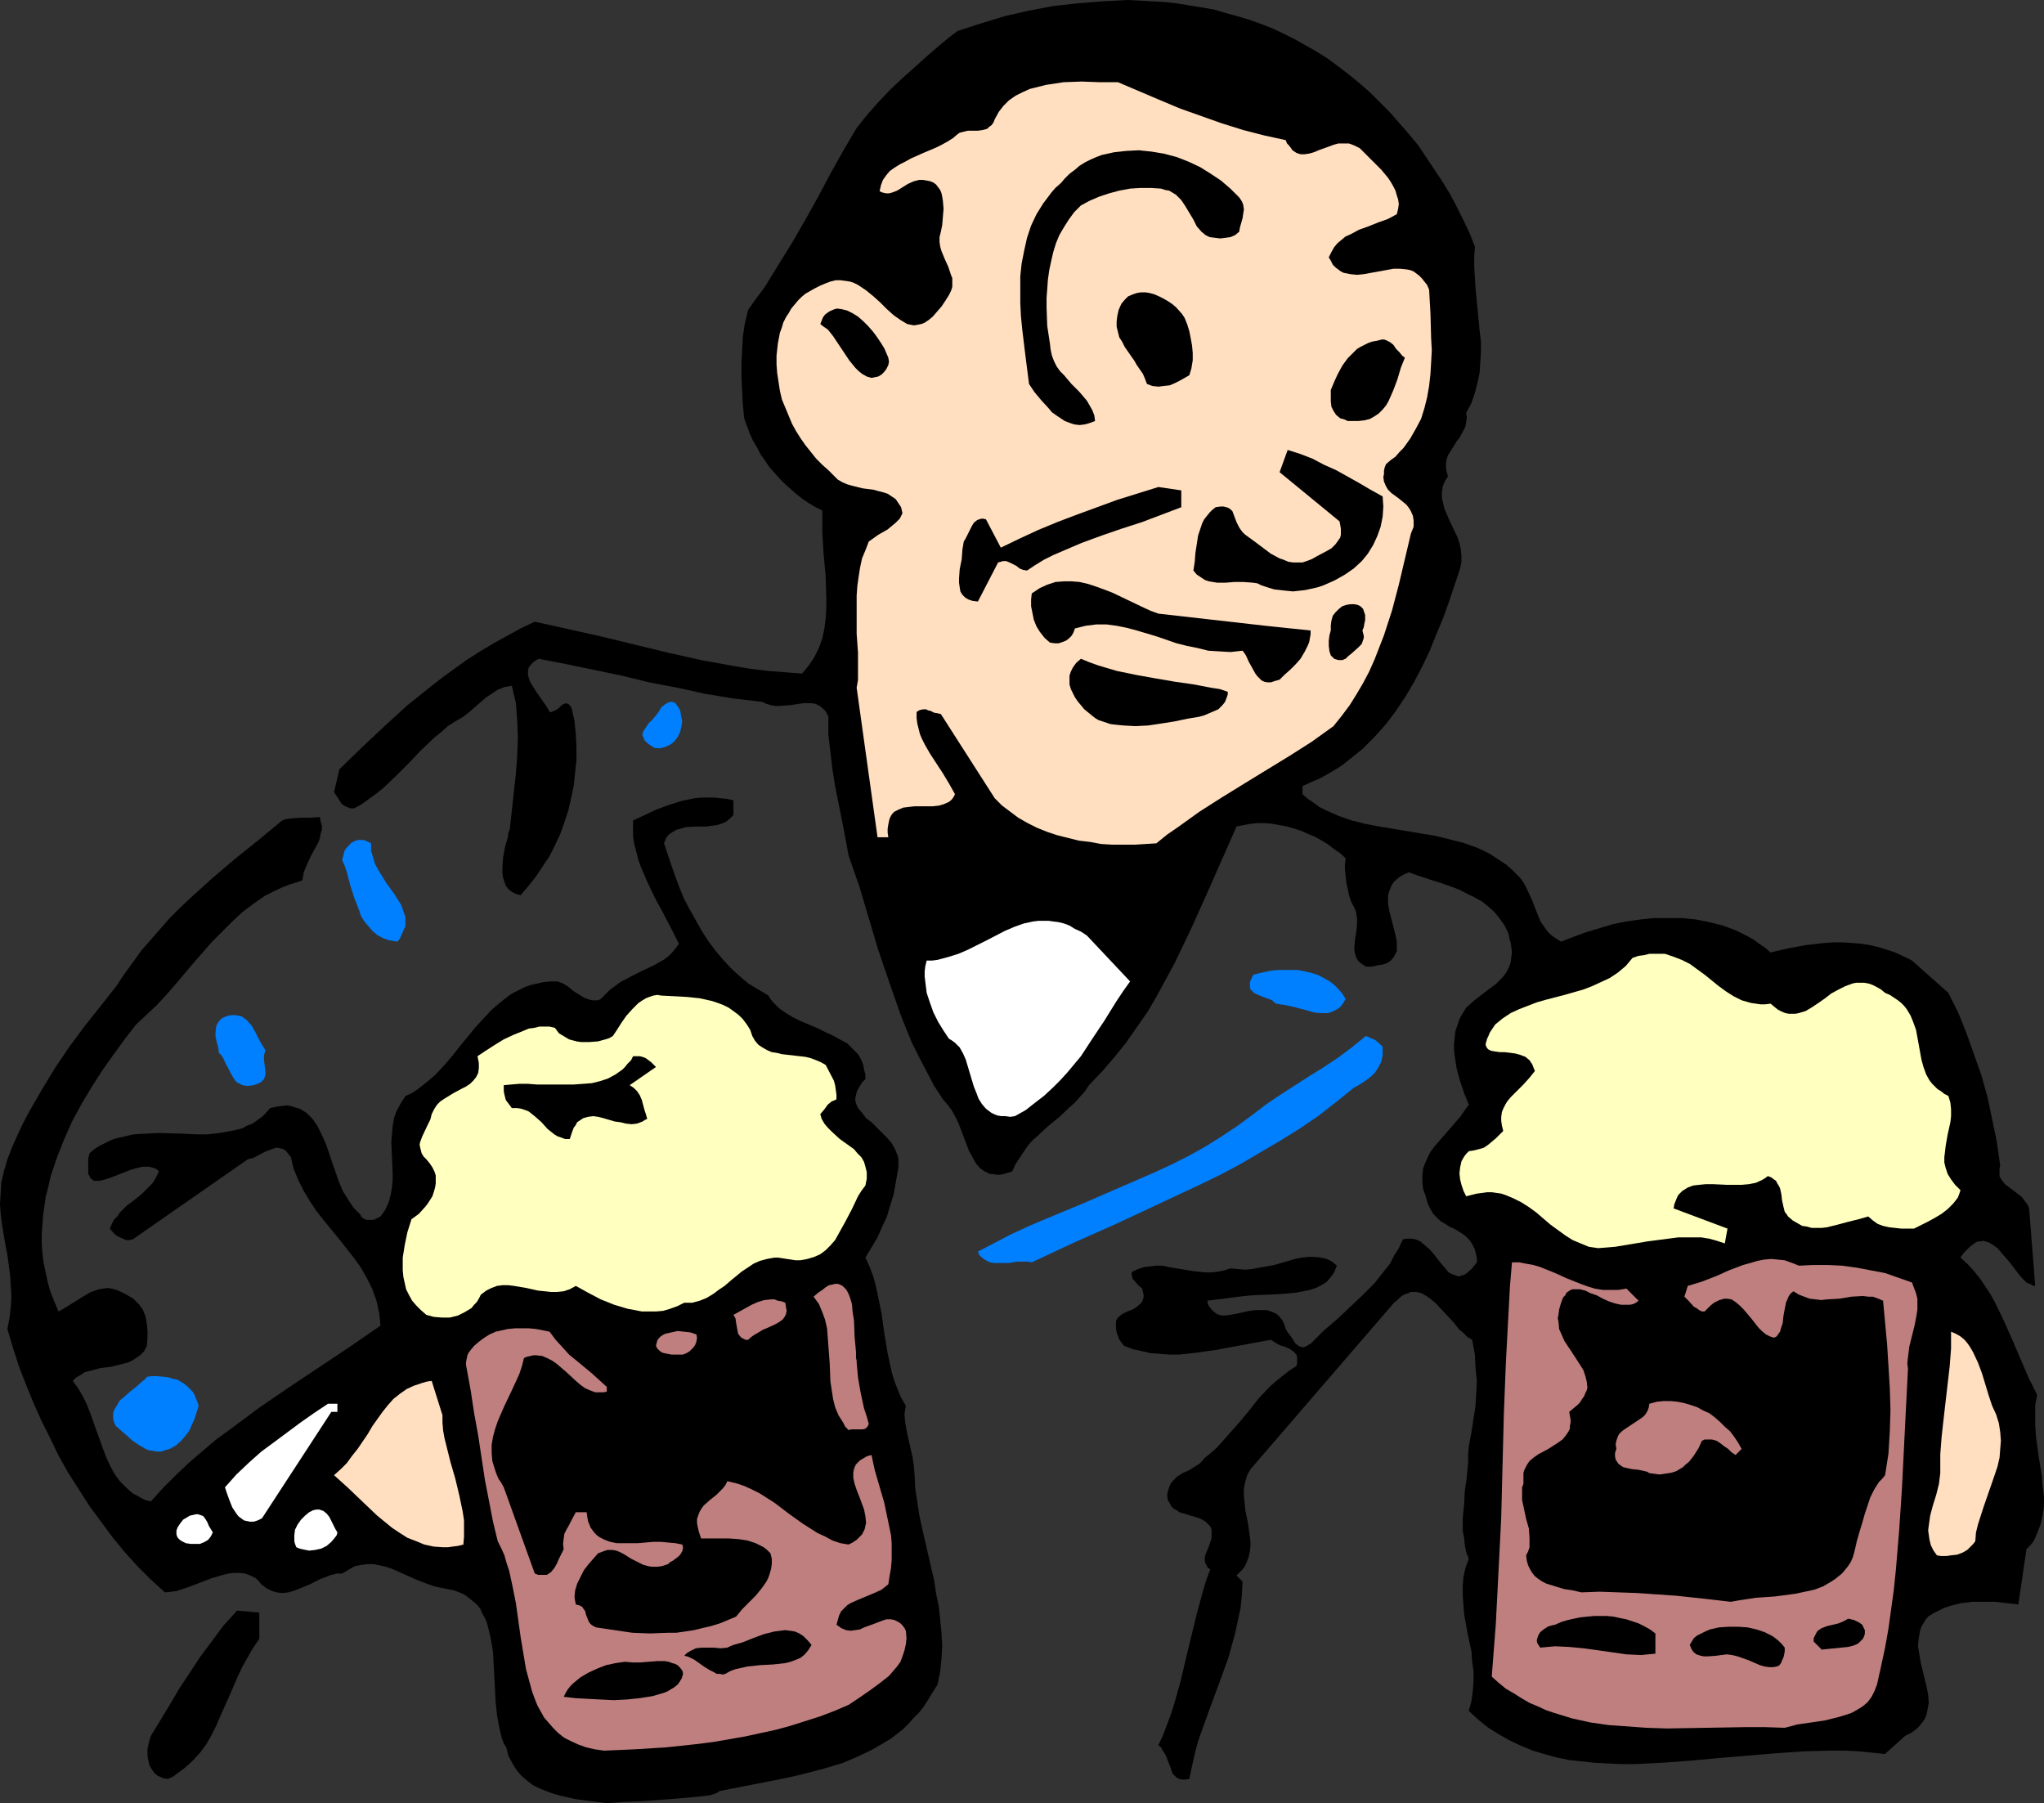 <?xml version="1.0" encoding="UTF-8" standalone="no"?>
<svg
   version="1.0"
   width="129.766mm"
   height="114.468mm"
   id="svg39"
   sodipodi:docname="Man with Beer 04.wmf"
   xmlns:inkscape="http://www.inkscape.org/namespaces/inkscape"
   xmlns:sodipodi="http://sodipodi.sourceforge.net/DTD/sodipodi-0.dtd"
   xmlns="http://www.w3.org/2000/svg"
   xmlns:svg="http://www.w3.org/2000/svg">
  <rect width="100%" height="100%" fill="#333333" stroke="none"/>
  <sodipodi:namedview
     id="namedview39"
     pagecolor="#ffffff"
     bordercolor="#000000"
     borderopacity="0.25"
     inkscape:showpageshadow="2"
     inkscape:pageopacity="0.0"
     inkscape:pagecheckerboard="0"
     inkscape:deskcolor="#d1d1d1"
     inkscape:document-units="mm" />
  <defs
     id="defs1">
    <pattern
       id="WMFhbasepattern"
       patternUnits="userSpaceOnUse"
       width="6"
       height="6"
       x="0"
       y="0" />
  </defs>
  <path
     style="fill:#000000;fill-opacity:1;fill-rule:evenodd;stroke:none"
     d="m 353.904,59.15 -0.162,2.424 v 2.586 l 0.323,5.172 0.485,5.01 0.485,5.01 0.323,2.586 v 2.424 l -0.162,2.424 -0.162,2.586 -0.485,2.424 -0.646,2.424 -0.808,2.424 -1.293,2.424 0.162,1.131 -0.162,0.97 -0.162,1.131 -0.485,0.97 -0.97,1.778 -0.646,0.808 -0.485,0.808 -1.131,1.778 -0.485,0.808 -0.323,0.97 -0.162,0.97 v 0.808 l 0.162,1.131 0.323,1.131 -0.808,1.293 -0.485,1.293 -0.162,1.293 v 1.293 l 0.323,1.454 0.323,1.293 1.131,2.586 1.293,2.747 0.646,1.293 0.485,1.454 0.323,1.454 0.162,1.455 v 1.616 l -0.323,1.616 -2.586,7.757 -1.454,4.04 -1.616,3.879 -1.616,4.04 -1.778,3.717 -1.939,3.717 -2.101,3.555 -2.262,3.394 -2.424,3.232 -2.747,3.071 -2.909,2.909 -1.616,1.293 -1.616,1.293 -1.616,1.293 -1.778,1.131 -1.939,1.131 -1.778,0.97 -1.939,0.808 -2.101,0.97 v 1.939 l 1.293,1.131 1.454,0.97 1.293,0.97 1.616,0.808 1.454,0.646 1.454,0.646 3.232,1.131 3.232,0.808 3.394,0.646 6.787,1.131 6.787,1.131 3.232,0.808 3.232,0.808 3.232,1.131 1.454,0.646 1.616,0.808 1.293,0.808 1.454,0.97 1.454,0.97 1.293,1.131 0.97,0.97 0.97,0.97 0.808,1.131 0.646,1.131 1.131,2.424 0.485,1.131 0.485,1.293 0.97,2.424 0.485,1.131 0.808,1.131 0.808,1.131 0.808,0.808 1.131,0.808 1.293,0.808 2.909,-1.131 3.07,-1.131 3.232,-0.97 3.232,-0.97 3.232,-0.646 3.394,-0.485 3.232,-0.323 h 3.394 3.394 l 3.232,0.323 3.232,0.646 3.232,0.808 3.07,1.131 2.909,1.454 1.454,0.808 1.293,0.97 1.454,0.97 1.293,1.131 4.202,-0.97 4.363,-0.808 4.363,-0.485 2.262,-0.162 h 2.101 l 2.262,0.162 2.101,0.162 2.101,0.323 2.101,0.485 2.101,0.646 1.939,0.646 2.101,0.97 1.939,0.97 8.726,7.757 2.424,4.848 1.939,4.848 1.778,5.01 1.778,5.01 1.454,5.172 1.131,5.333 1.131,5.495 0.808,5.656 -0.162,0.97 v 0.97 0.646 l 0.323,0.646 0.485,0.646 0.485,0.646 1.293,0.97 0.646,0.485 0.646,0.485 1.454,1.131 0.485,0.646 0.485,0.646 0.485,0.646 0.323,0.808 1.454,18.585 h -0.485 l -0.485,-0.323 -1.131,-0.485 -0.97,-0.97 -0.97,-1.131 -1.939,-2.586 -2.101,-2.424 -0.97,-1.131 -1.131,-0.808 -1.131,-0.646 -0.646,-0.162 -0.485,-0.162 -0.646,0.162 h -0.646 l -0.646,0.323 -0.646,0.485 -0.646,0.485 -0.808,0.808 -0.646,0.646 -0.808,1.131 1.778,1.616 1.454,1.616 1.454,1.778 1.293,1.939 1.293,1.939 1.131,2.101 2.101,4.364 1.939,4.364 0.97,2.263 0.97,2.263 1.939,4.525 2.101,4.202 -0.485,2.424 v 2.263 2.424 l 0.162,2.586 0.646,4.848 0.808,5.01 0.162,2.263 0.323,2.424 v 2.424 l -0.323,2.263 -0.485,2.101 -0.808,2.101 -0.485,1.131 -0.485,0.97 -0.808,0.97 -0.808,0.808 -1.939,13.252 -5.656,-0.646 h -2.747 -2.586 l -2.747,0.323 -2.586,0.646 -1.454,0.485 -1.293,0.646 -1.293,0.646 -1.293,0.808 -0.646,0.808 -0.485,0.808 -0.485,0.808 -0.323,0.97 -0.162,0.97 -0.162,0.808 -0.162,1.939 0.323,1.939 0.323,1.939 0.97,4.04 0.485,1.939 0.323,1.778 0.162,1.939 -0.323,1.778 -0.162,0.808 -0.323,0.97 -0.485,0.808 -0.646,0.808 -0.646,0.808 -0.808,0.646 -0.97,0.646 -1.293,0.646 -4.848,4.364 -3.07,-0.323 -3.232,-0.323 -3.232,-0.162 h -3.394 l -6.626,0.162 -6.787,0.485 -13.574,1.131 -6.949,0.646 -6.626,0.485 -6.626,0.323 h -3.232 l -3.232,-0.162 -3.07,-0.162 -3.07,-0.323 -3.07,-0.323 -3.07,-0.646 -2.909,-0.808 -2.747,-0.808 -2.747,-1.131 -2.747,-1.293 -2.586,-1.455 -2.586,-1.616 -2.424,-1.939 -2.262,-2.101 0.646,-2.424 0.323,-2.424 0.162,-2.263 v -2.424 l -0.323,-2.263 -0.162,-2.424 -0.97,-4.525 -0.808,-4.525 -0.162,-2.263 -0.162,-2.101 v -2.263 l 0.162,-2.263 0.485,-2.101 0.808,-2.263 -0.646,-1.616 -0.323,-1.778 -0.162,-1.616 -0.323,-1.616 v -3.232 l 0.323,-3.071 0.162,-3.232 0.485,-3.394 0.323,-3.555 v -1.939 l 0.162,-1.939 0.646,-3.394 0.485,-3.232 0.485,-3.071 0.162,-2.909 0.162,-3.071 -0.323,-3.071 -0.162,-3.232 -0.646,-3.555 -1.131,-0.646 -0.97,-0.97 -1.131,-0.97 -0.97,-1.293 -2.262,-2.424 -2.262,-2.424 -1.131,-0.97 -1.131,-0.808 -1.131,-0.646 -1.293,-0.323 h -0.646 -0.646 l -0.646,0.323 -0.646,0.162 -0.646,0.323 -0.646,0.485 -0.646,0.646 -0.808,0.646 -34.421,39.918 -0.485,0.808 -0.323,0.646 -0.485,1.616 -0.323,1.616 v 1.616 l 0.162,1.616 0.162,1.778 0.646,3.232 0.485,3.394 0.162,1.616 -0.162,1.778 -0.323,1.454 -0.646,1.616 -0.323,0.646 -0.646,0.808 -0.646,0.646 -0.646,0.646 1.454,1.454 -0.162,3.232 -0.323,3.232 -0.646,2.909 -0.646,3.071 -0.808,2.909 -0.808,2.909 -2.101,5.818 -2.101,5.656 -2.101,5.818 -0.97,2.747 -0.808,3.071 -0.646,2.909 -0.646,3.071 -0.97,0.162 h -0.808 l -0.646,-0.162 -0.646,-0.323 -0.485,-0.485 -0.485,-0.485 -0.485,-1.454 -1.131,-2.909 -0.808,-1.293 -0.323,-0.646 -0.646,-0.485 1.131,-2.424 0.97,-2.586 0.97,-2.586 0.808,-2.586 1.454,-5.172 1.293,-5.495 1.293,-5.333 1.293,-5.333 1.454,-5.333 0.808,-2.747 0.97,-2.586 -0.646,-0.485 -0.323,-0.646 -0.323,-0.646 v -0.646 -0.646 l 0.162,-0.485 0.97,-2.424 0.485,-1.454 v -0.646 -0.646 -0.808 l -0.323,-0.808 -0.646,-0.646 -0.485,-0.485 -0.808,-0.485 -0.646,-0.323 -1.616,-0.485 -1.616,-0.485 -1.616,-0.485 -0.646,-0.485 -0.646,-0.323 -0.646,-0.646 -0.323,-0.646 -0.485,-0.808 -0.162,-1.131 0.162,-0.97 0.323,-0.97 0.323,-0.808 0.485,-0.646 0.485,-0.485 0.646,-0.646 1.293,-0.808 1.454,-0.646 1.293,-0.808 1.293,-0.808 0.646,-0.646 0.485,-0.646 1.616,-1.293 1.454,-1.293 2.586,-2.909 2.586,-2.909 2.424,-2.909 2.424,-3.071 2.586,-2.747 1.454,-1.293 1.616,-1.293 1.616,-1.293 1.778,-1.131 0.162,-0.808 v -0.808 -0.485 l -0.162,-0.646 -0.323,-0.323 -0.485,-0.485 -0.97,-0.646 -1.131,-0.485 -0.646,-0.162 -0.485,-0.162 -1.131,-0.646 -0.97,-0.646 -4.363,0.808 -4.363,0.808 -4.363,0.808 -4.525,0.646 -4.363,0.485 h -2.262 l -2.262,-0.162 -2.262,-0.162 -2.101,-0.485 -2.262,-0.485 -2.101,-0.808 -1.131,-1.455 -0.323,-0.97 -0.323,-0.808 -0.162,-0.97 v -0.808 -0.97 l 0.485,-0.808 0.97,-0.808 1.293,-0.646 1.293,-0.485 0.97,-0.646 0.97,-0.808 0.323,-0.485 0.162,-0.485 0.162,-0.485 v -0.646 l -0.162,-0.646 -0.162,-0.808 -0.97,-0.808 -0.808,-0.97 -0.485,-0.485 -0.162,-0.646 -0.162,-0.485 0.162,-0.646 1.454,-0.646 1.454,-0.485 1.454,-0.162 1.454,-0.162 h 1.454 l 1.454,0.323 2.909,0.485 2.909,0.485 2.909,0.323 h 1.616 l 1.454,-0.162 1.616,-0.323 1.454,-0.485 1.778,0.162 1.778,0.162 1.616,-0.162 1.778,-0.323 3.555,-0.646 3.394,-0.97 1.616,-0.485 1.616,-0.323 1.616,-0.162 h 1.454 l 1.454,0.162 1.454,0.323 1.293,0.646 1.131,0.97 -0.646,1.616 -0.808,1.131 -0.97,1.131 -1.293,0.808 -1.293,0.646 -1.454,0.485 -1.616,0.323 -1.616,0.323 -3.394,0.323 -3.555,0.162 -3.555,0.162 -1.778,0.162 -1.454,0.162 -7.595,0.97 v 0.646 l 0.323,0.646 0.485,0.646 0.646,0.646 0.808,0.646 1.131,0.323 h 0.97 l 1.131,-0.162 1.778,-0.323 2.101,-0.485 1.939,-0.323 h 1.939 0.97 l 0.97,0.323 0.808,0.323 0.646,0.323 0.646,0.646 0.646,0.808 0.485,0.97 0.323,1.131 0.485,0.808 0.646,0.808 0.646,0.97 0.485,0.808 0.808,0.646 0.323,0.162 0.485,0.162 h 0.485 l 0.485,-0.162 0.485,-0.323 0.646,-0.323 3.232,-3.232 3.232,-2.747 3.07,-2.909 2.909,-2.747 2.909,-2.909 1.131,-1.454 1.293,-1.616 1.293,-1.616 0.97,-1.939 1.131,-1.778 0.97,-2.101 0.808,-0.162 h 0.808 0.646 l 0.808,0.162 1.131,0.485 1.131,0.97 1.131,0.97 0.97,1.131 1.778,2.263 0.97,1.131 0.808,0.97 0.97,0.485 0.485,0.162 0.485,0.162 0.485,0.162 0.485,-0.162 0.646,-0.162 0.646,-0.323 0.485,-0.485 0.808,-0.646 0.646,-0.808 0.646,-0.808 v -0.97 l -0.162,-0.646 -0.323,-1.454 -0.646,-1.293 -0.646,-0.97 -0.808,-0.808 -0.808,-0.646 -2.101,-1.293 -1.131,-0.485 -0.97,-0.646 -1.131,-0.646 -0.808,-0.808 -0.97,-0.97 -0.646,-1.131 -0.646,-1.293 -0.485,-1.778 -0.646,-1.778 -0.162,-1.778 v -1.454 l 0.162,-1.616 0.485,-1.293 0.646,-1.454 0.646,-1.293 0.97,-1.293 2.101,-2.424 2.101,-2.424 2.101,-2.424 0.97,-1.455 0.97,-1.293 -1.131,-2.747 -0.97,-2.909 -0.808,-2.909 -0.485,-3.071 -0.162,-1.454 v -1.454 l 0.162,-1.616 0.162,-1.454 0.485,-1.454 0.485,-1.454 0.808,-1.454 0.808,-1.293 1.778,-1.616 3.555,-2.747 1.778,-1.293 1.454,-1.455 0.808,-0.97 0.485,-0.808 0.485,-0.97 0.323,-0.97 0.162,-1.293 0.162,-1.131 -0.162,-1.293 -0.162,-1.131 -0.323,-0.97 -0.162,-1.131 -0.97,-1.939 -1.131,-1.616 -1.293,-1.616 -1.454,-1.293 -1.616,-1.293 -1.778,-0.97 -1.939,-0.97 -1.939,-0.97 -4.04,-1.454 -2.101,-0.646 -1.939,-0.646 -1.939,-0.646 -1.778,-0.646 -1.131,0.485 -1.131,0.646 -0.808,0.646 -0.646,0.646 -0.485,0.808 -0.323,0.808 -0.323,0.808 -0.162,0.808 v 0.97 0.808 l 0.323,1.939 0.97,3.717 0.485,1.939 0.323,1.616 v 0.808 0.808 0.646 l -0.323,0.646 -0.323,0.646 -0.485,0.646 -0.485,0.485 -0.808,0.485 -0.97,0.323 -1.131,0.162 -1.454,0.323 h -1.454 l -0.97,-0.646 -0.808,-0.646 -0.485,-0.808 -0.323,-0.97 -0.162,-0.808 v -0.808 l 0.162,-1.939 0.323,-1.939 0.162,-1.939 v -0.97 l -0.162,-0.97 -0.162,-0.97 -0.485,-0.97 -0.646,-1.293 -0.485,-1.455 -0.323,-1.616 -0.323,-1.454 -0.162,-1.616 -0.162,-1.454 v -1.454 l 0.162,-1.293 -1.454,-1.293 -1.454,-0.97 -1.454,-1.131 -1.616,-0.97 -1.454,-0.808 -1.616,-0.646 -1.778,-0.808 -1.616,-0.485 -1.616,-0.485 -1.778,-0.323 -1.778,-0.323 -1.778,-0.162 h -1.616 l -1.778,0.162 -1.778,0.323 -1.616,0.323 -7.272,16.484 -3.717,8.242 -3.878,8.081 -2.101,3.879 -2.101,3.879 -2.262,3.879 -2.586,3.717 -2.586,3.717 -2.747,3.394 -2.909,3.394 -3.232,3.394 -0.97,1.455 -1.293,1.454 -1.131,1.293 -1.293,1.131 -2.586,2.424 -2.586,2.101 -2.424,2.263 -1.293,1.131 -1.131,1.293 -0.97,1.454 -0.97,1.454 -0.97,1.454 -0.808,1.778 -0.97,0.323 -1.131,0.323 -0.808,0.162 h -0.97 l -0.646,-0.162 h -0.808 l -0.646,-0.323 -0.646,-0.323 -1.131,-0.808 -0.97,-1.131 -0.808,-1.454 -0.808,-1.454 -1.293,-3.394 -1.293,-3.394 -0.808,-1.616 -0.808,-1.455 -0.97,-1.293 -1.131,-1.293 -2.101,-3.232 -1.778,-3.394 -1.778,-3.394 -1.778,-3.555 -1.454,-3.555 -1.454,-3.717 -2.586,-7.434 -2.586,-7.596 -4.525,-15.191 -2.586,-7.434 -0.808,-4.364 -0.808,-4.202 -0.808,-4.04 -0.808,-4.04 -0.646,-4.04 -0.485,-4.202 -0.485,-4.04 v -4.364 l -0.646,-1.293 -0.646,-0.646 -0.808,-0.646 -0.97,-0.485 -0.97,-0.162 h -0.97 -0.97 l -1.131,0.162 -2.262,0.323 -2.262,0.162 h -1.131 l -0.97,-0.162 -1.131,-0.323 -0.97,-0.485 -6.949,-0.808 -6.787,-1.131 -6.626,-1.454 -6.787,-1.293 -6.626,-1.616 -13.251,-2.747 -6.626,-1.293 -1.131,0.646 -0.808,0.808 -0.485,0.646 -0.162,0.808 v 0.808 l 0.162,0.808 0.323,0.97 0.485,0.808 1.131,1.778 1.131,1.616 1.131,1.616 0.485,0.808 0.323,0.646 h 0.485 l 0.323,-0.162 0.808,-0.323 0.646,-0.485 0.646,-0.646 0.485,-0.323 0.646,-0.162 0.323,0.162 0.323,0.162 0.323,0.323 0.323,0.646 0.646,2.909 0.323,3.232 0.162,3.071 v 3.071 l -0.323,3.071 -0.323,3.071 -0.646,3.071 -0.646,2.909 -0.97,2.909 -0.97,2.747 -1.293,2.747 -1.293,2.586 -1.616,2.424 -1.616,2.424 -1.778,2.263 -1.939,2.263 -1.131,-0.323 -0.97,-0.485 -0.808,-0.646 -0.646,-0.808 -0.323,-0.97 -0.323,-0.97 -0.162,-1.131 v -1.293 l 0.162,-2.424 0.485,-2.586 0.646,-2.263 0.162,-1.131 0.323,-0.808 0.97,-8.889 0.485,-4.364 0.323,-4.364 0.162,-4.364 -0.162,-4.202 -0.162,-2.101 -0.162,-2.101 -0.485,-1.939 -0.485,-2.101 -0.808,0.162 -0.97,0.162 -1.616,0.646 -1.454,0.97 -1.454,0.97 -1.293,1.131 -1.293,1.131 -1.293,1.131 -1.454,1.131 -1.939,1.131 -1.778,1.131 -1.616,1.454 -1.616,1.293 -3.232,3.071 -2.909,3.071 -3.07,3.071 -3.07,2.909 -1.616,1.293 -1.778,1.293 -1.778,1.293 -1.778,0.97 h -0.97 l -0.808,-0.323 -0.646,-0.323 -0.646,-0.485 -0.808,-1.293 -0.97,-1.454 1.293,-5.495 5.494,-5.333 5.333,-5.01 5.494,-5.01 5.656,-4.525 2.909,-2.263 2.909,-2.101 2.909,-2.101 3.07,-1.939 3.232,-1.939 3.232,-1.778 3.232,-1.778 3.394,-1.616 8.08,1.778 7.918,1.778 15.998,3.879 7.918,1.778 8.08,1.454 3.878,0.646 4.04,0.485 4.04,0.323 4.202,0.323 0.808,-0.97 0.808,-0.97 1.293,-1.939 1.131,-2.263 0.808,-2.263 0.485,-2.263 0.323,-2.424 0.162,-2.586 v -2.424 l -0.162,-5.333 -0.485,-5.172 -0.323,-5.333 v -2.586 -2.586 l -1.616,-0.808 -1.616,-0.97 -1.454,-0.97 -1.454,-1.131 -1.454,-1.293 -1.293,-1.131 -1.293,-1.293 -1.293,-1.454 -1.293,-1.454 -0.97,-1.455 -1.131,-1.616 -0.808,-1.616 -0.97,-1.616 -0.808,-1.778 -0.646,-1.778 -0.646,-1.778 -0.323,-3.394 -0.162,-3.232 -0.162,-3.394 v -3.232 l 0.162,-3.071 0.162,-3.232 0.485,-3.232 0.808,-3.232 1.939,-2.747 1.939,-2.586 3.394,-5.495 3.394,-5.495 3.07,-5.333 3.07,-5.495 2.909,-5.495 3.07,-5.495 3.232,-5.495 2.586,-3.232 2.586,-2.909 2.747,-2.909 2.909,-2.747 3.07,-2.747 3.232,-2.909 3.394,-2.909 1.778,-1.455 1.939,-1.455 5.494,-1.778 5.818,-1.778 5.656,-1.293 5.979,-1.131 5.818,-0.646 L 264.539,0.323 270.518,0 l 5.979,0.323 2.909,0.162 2.909,0.323 3.07,0.485 2.909,0.485 2.909,0.485 2.747,0.808 2.909,0.808 2.747,0.808 2.747,0.97 2.909,1.131 2.747,1.293 2.586,1.293 2.586,1.455 2.586,1.455 2.586,1.616 2.424,1.778 2.747,2.101 2.586,2.101 2.586,2.263 2.424,2.424 2.424,2.424 2.262,2.586 2.262,2.586 2.262,2.747 1.939,2.909 1.939,2.909 1.939,2.909 1.778,2.909 1.616,3.071 1.616,3.232 1.454,3.071 z"
     id="path1" />
  <path
     style="fill:#ffdfbf;fill-opacity:1;fill-rule:evenodd;stroke:none"
     d="m 308.494,33.615 0.323,0.808 0.485,0.485 0.485,0.646 0.323,0.485 0.97,0.646 0.97,0.323 h 0.97 l 1.131,-0.162 1.131,-0.323 1.131,-0.485 2.262,-0.808 1.293,-0.485 1.131,-0.323 h 1.293 1.293 l 1.293,0.485 1.293,0.646 1.616,1.616 1.778,1.778 1.778,1.778 1.616,1.939 0.646,0.97 0.646,1.131 0.485,0.97 0.323,1.131 0.323,0.97 0.162,1.131 -0.162,1.131 -0.323,1.293 -2.101,1.131 -2.262,0.808 -2.424,0.97 -2.262,0.808 -2.101,1.131 -1.131,0.485 -0.97,0.808 -0.97,0.808 -0.808,0.97 -0.646,1.131 -0.646,1.293 0.485,0.808 0.485,0.97 0.646,0.646 1.293,0.97 0.646,0.323 0.808,0.162 0.808,0.162 1.616,0.162 1.616,-0.162 3.555,-0.646 1.778,-0.323 1.778,-0.323 h 1.616 l 1.616,0.162 0.808,0.162 0.808,0.323 0.646,0.485 0.646,0.485 0.646,0.646 0.646,0.808 0.646,0.808 0.485,1.131 0.323,5.656 0.162,5.98 0.162,2.909 -0.162,2.909 -0.162,2.747 -0.323,2.909 -0.485,2.747 -0.646,2.586 -0.808,2.586 -1.293,2.424 -1.293,2.263 -1.616,2.263 -0.97,0.97 -0.97,1.131 -1.131,0.808 -1.131,0.97 -0.323,0.808 -0.162,0.808 v 0.808 l -0.162,0.646 0.162,1.131 0.485,1.131 0.485,0.808 0.808,0.808 1.778,1.293 1.778,1.454 0.646,0.808 0.485,0.808 0.485,1.131 0.162,1.131 v 0.646 0.808 l -0.323,0.808 -0.323,0.808 -2.909,12.282 -1.616,6.141 -1.939,5.98 -1.131,2.909 -1.131,2.909 -1.293,2.909 -1.454,2.747 -1.616,2.747 -1.616,2.586 -1.939,2.586 -1.939,2.424 -5.171,3.717 -5.333,3.394 -10.827,6.626 -5.494,3.394 -5.333,3.394 -5.171,3.717 -2.586,1.778 -2.586,2.101 -2.586,0.162 -2.586,0.162 h -2.747 -2.586 l -2.747,-0.162 -2.586,-0.485 -2.747,-0.323 -2.586,-0.646 -2.586,-0.646 -2.424,-0.808 -2.424,-0.97 -2.262,-1.131 -2.262,-1.293 -1.939,-1.454 -1.939,-1.454 -1.778,-1.778 -12.928,-20.201 -0.808,-0.162 -0.808,-0.162 -0.646,-0.323 -0.323,-0.162 h -0.323 l -0.646,-0.323 h -0.646 l -0.808,0.162 -0.323,0.162 -0.485,0.323 v 1.454 l 0.162,1.293 0.323,1.293 0.323,1.293 0.485,1.131 0.646,1.293 1.293,2.263 3.07,4.687 1.454,2.424 1.454,2.586 -0.323,0.646 -0.323,0.485 -0.485,0.485 -0.485,0.323 -1.131,0.485 -1.131,0.323 -1.454,0.162 h -1.454 -2.909 l -1.454,0.162 -1.293,0.162 -1.131,0.485 -0.97,0.485 -0.485,0.485 -0.323,0.485 -0.323,0.646 -0.162,0.646 -0.162,0.808 -0.162,0.97 v 0.97 l 0.162,1.131 h -2.586 l -5.01,-35.878 0.323,-1.939 v -2.101 -4.364 l -0.323,-4.525 v -4.687 -4.525 l 0.162,-2.263 0.323,-2.263 0.323,-2.101 0.485,-2.263 0.808,-1.939 0.808,-2.101 1.131,-0.808 1.131,-0.808 1.131,-0.646 1.131,-0.646 0.97,-0.808 0.97,-0.808 0.97,-0.97 0.646,-1.293 -0.323,-1.454 -0.646,-0.97 -0.646,-0.97 -0.97,-0.646 -0.97,-0.646 -0.97,-0.323 -1.293,-0.323 -1.131,-0.323 -2.586,-0.323 -2.586,-0.646 -1.131,-0.323 -1.131,-0.485 -1.131,-0.646 -0.808,-0.808 -1.454,-1.455 -1.454,-1.293 -1.454,-1.454 -1.293,-1.616 -1.293,-1.616 -1.131,-1.616 -1.131,-1.778 -0.97,-1.778 -0.808,-1.939 -0.808,-1.939 -0.808,-1.939 -0.485,-2.101 -0.323,-2.101 -0.323,-2.101 -0.162,-2.101 v -2.101 l 0.323,-2.909 0.485,-2.586 0.485,-1.293 0.323,-1.131 0.646,-1.293 0.646,-0.97 0.646,-1.131 0.808,-0.97 0.808,-0.97 0.808,-0.808 0.97,-0.808 1.131,-0.646 1.131,-0.646 1.293,-0.646 1.131,-0.485 1.293,-0.485 1.293,-0.323 h 1.131 l 1.131,0.162 1.131,0.162 0.97,0.323 0.97,0.485 1.939,1.293 1.778,1.455 1.616,1.455 1.616,1.616 1.616,1.455 1.616,1.131 0.808,0.485 0.808,0.485 0.808,0.162 0.808,0.162 0.97,-0.162 0.808,-0.162 0.808,-0.323 0.97,-0.646 0.97,-0.808 0.97,-1.131 1.131,-1.293 0.97,-1.455 0.808,-1.293 0.485,-0.97 0.323,-0.97 V 67.877 66.746 l -0.323,-0.808 -0.646,-1.939 -0.808,-1.778 -0.808,-1.939 -0.323,-1.131 -0.162,-1.131 v -1.131 l 0.323,-1.293 0.323,-1.616 0.162,-1.939 0.162,-1.939 -0.162,-1.939 -0.162,-0.97 -0.162,-0.808 -0.323,-0.808 -0.485,-0.646 -0.485,-0.646 -0.646,-0.485 -0.808,-0.323 -0.808,-0.162 -0.97,-0.162 h -0.808 l -0.646,0.162 -0.646,0.162 -1.454,0.646 -1.293,0.808 -1.293,0.808 -1.293,0.485 -0.646,0.162 h -0.646 l -0.808,-0.162 -0.808,-0.323 0.323,-1.455 0.485,-1.293 0.808,-1.131 0.808,-0.97 1.131,-0.808 1.293,-0.808 1.293,-0.646 1.454,-0.808 2.909,-1.293 3.07,-1.293 1.293,-0.646 1.454,-0.808 1.293,-0.808 1.131,-0.97 0.485,-0.323 0.646,-0.162 1.293,-0.323 h 1.131 1.293 l 1.131,-0.162 0.646,-0.162 0.485,-0.162 0.485,-0.485 0.485,-0.323 0.485,-0.646 0.323,-0.808 0.97,-1.778 1.131,-1.455 1.293,-1.293 1.616,-1.131 1.616,-0.808 1.778,-0.808 1.939,-0.485 1.939,-0.485 2.101,-0.323 2.101,-0.323 4.363,-0.162 4.363,0.162 h 4.363 l 9.858,4.202 5.01,2.101 5.01,1.778 5.01,1.778 5.171,1.616 5.01,1.293 z"
     id="path2" />
  <path
     style="fill:#000000;fill-opacity:1;fill-rule:evenodd;stroke:none"
     d="m 297.344,47.352 0.323,0.485 0.323,0.485 0.323,0.808 0.162,1.131 -0.162,0.97 -0.162,1.131 -0.646,2.263 -0.162,0.97 -0.97,0.808 -1.131,0.485 -1.131,0.162 -1.293,0.162 -1.293,-0.162 -1.293,-0.162 -0.97,-0.485 -0.97,-0.808 -1.131,-1.293 -0.808,-1.616 -0.97,-1.616 -0.97,-1.616 -0.97,-1.455 -0.646,-0.646 -0.646,-0.646 -0.808,-0.485 -0.808,-0.485 -0.97,-0.162 -0.97,-0.323 -2.424,-0.162 h -2.424 l -2.586,0.162 -2.586,0.485 -2.424,0.646 -2.424,0.808 -2.262,0.97 -2.101,1.131 -1.616,1.616 -1.293,1.778 -1.131,1.778 -1.131,1.939 -0.808,1.939 -0.646,2.101 -0.485,2.101 -0.485,2.263 -0.323,2.263 -0.162,2.263 -0.162,2.101 v 2.263 l 0.162,4.525 0.646,4.202 0.162,1.455 0.323,1.455 0.485,1.293 0.646,1.293 0.808,1.131 0.97,0.97 1.778,2.101 1.939,1.939 1.778,2.101 0.646,1.131 0.646,1.131 0.485,1.293 0.162,1.293 -1.293,0.485 -1.131,0.323 -1.293,0.162 -1.293,-0.162 -0.97,-0.323 -1.293,-0.485 -0.97,-0.646 -0.97,-0.646 -1.131,-0.808 -0.808,-0.97 -1.778,-1.939 -1.616,-1.939 -1.293,-1.939 -0.808,-6.303 -0.808,-6.626 -0.323,-3.232 -0.162,-3.232 v -3.232 -3.232 l 0.323,-3.071 0.646,-3.232 0.646,-2.909 0.97,-2.909 1.293,-2.747 0.808,-1.293 0.808,-1.293 0.97,-1.293 0.97,-1.293 0.97,-1.131 1.293,-1.131 0.97,-1.131 1.131,-1.131 1.293,-0.97 1.131,-0.97 1.293,-0.808 1.293,-0.646 1.454,-0.646 1.293,-0.485 1.454,-0.323 1.454,-0.323 2.909,-0.323 3.07,-0.162 3.07,0.323 2.909,0.485 3.07,0.808 2.909,1.131 2.747,1.293 2.586,1.616 2.424,1.616 2.262,1.939 z"
     id="path3" />
  <path
     style="fill:#000000;fill-opacity:1;fill-rule:evenodd;stroke:none"
     d="m 284.254,76.281 0.646,1.616 0.485,1.616 0.323,1.616 0.323,1.778 0.162,1.778 v 1.778 l -0.323,1.939 -0.485,1.616 -2.262,1.293 -1.293,0.646 -1.131,0.485 -1.454,0.162 -1.293,0.162 -1.454,-0.162 -1.293,-0.485 -0.485,-1.293 -0.485,-1.131 -1.454,-2.101 -0.646,-1.131 -0.808,-1.131 -1.454,-2.101 -0.646,-1.293 -0.646,-0.97 -0.323,-1.293 -0.323,-1.293 v -1.293 l 0.162,-1.293 0.323,-1.455 0.646,-1.455 0.808,-0.97 0.808,-0.808 1.131,-0.485 0.97,-0.323 0.97,-0.162 h 1.131 l 0.97,0.162 1.131,0.323 1.131,0.485 0.97,0.485 1.131,0.646 0.97,0.646 0.97,0.808 1.454,1.616 z"
     id="path4" />
  <path
     style="fill:#000000;fill-opacity:1;fill-rule:evenodd;stroke:none"
     d="m 213.15,85.816 0.162,0.97 -0.162,0.808 -0.485,0.97 -0.485,0.646 -0.646,0.646 -0.808,0.485 -0.808,0.162 -0.808,0.162 -1.131,-0.323 -1.131,-0.646 -0.808,-0.646 -0.808,-0.808 -1.454,-1.778 -1.293,-1.939 -1.293,-1.939 -1.293,-1.939 -0.646,-0.808 -0.646,-0.808 -0.97,-0.646 -0.808,-0.646 0.323,-0.808 0.323,-0.808 0.485,-0.646 0.646,-0.485 0.485,-0.323 1.131,-0.485 0.646,-0.162 1.131,0.162 1.293,0.323 1.293,0.646 1.293,0.808 1.293,1.131 1.131,1.131 1.131,1.293 0.97,1.293 0.97,1.455 0.808,1.293 0.485,1.131 z"
     id="path5" />
  <path
     style="fill:#000000;fill-opacity:1;fill-rule:evenodd;stroke:none"
     d="m 337.097,85.816 -0.97,2.424 -0.808,2.747 -0.97,2.586 -1.131,2.586 -0.646,1.131 -0.808,0.97 -0.97,0.97 -0.97,0.646 -1.131,0.646 -1.293,0.323 -1.454,0.162 h -1.778 -0.808 l -0.646,-0.323 -0.485,-0.162 -0.646,-0.162 -0.97,-0.808 -0.646,-0.97 -0.485,-0.97 -0.162,-1.293 v -1.293 -1.455 l 0.808,-1.939 0.808,-1.778 1.131,-2.101 1.293,-1.778 1.454,-1.455 0.808,-0.808 0.808,-0.485 0.97,-0.485 0.97,-0.485 0.97,-0.323 0.97,-0.162 0.646,-0.162 0.646,-0.162 h 0.485 l 0.485,0.162 0.97,0.485 0.808,0.646 0.646,0.97 0.808,0.808 0.646,0.808 z"
     id="path6" />
  <path
     style="fill:#000000;fill-opacity:1;fill-rule:evenodd;stroke:none"
     d="m 331.764,119.108 0.162,2.424 -0.162,2.424 -0.485,2.424 -0.808,2.263 -0.97,2.101 -1.293,2.101 -1.454,1.778 -1.939,1.778 -2.101,1.455 -2.586,1.454 -2.586,1.131 -1.454,0.485 -1.454,0.323 -1.454,0.323 -1.454,0.162 -1.454,0.162 -1.616,-0.162 -1.454,-0.162 -1.454,-0.162 -1.616,-0.485 -1.454,-0.485 -0.97,-0.485 -1.131,-0.162 -2.262,-0.162 h -2.101 l -2.101,0.162 h -2.101 l -0.97,-0.162 -0.97,-0.162 -0.97,-0.323 -0.97,-0.646 -0.97,-0.646 -0.808,-0.97 0.323,-2.101 0.162,-2.101 0.323,-2.101 0.323,-2.101 0.646,-1.939 0.323,-0.97 0.485,-0.97 0.646,-0.808 0.646,-0.808 0.646,-0.646 0.808,-0.646 1.131,-0.162 h 0.808 l 0.646,0.162 0.485,0.162 0.485,0.323 0.485,0.485 0.485,1.293 0.485,1.293 0.646,1.293 0.323,0.485 0.485,0.646 0.485,0.485 0.646,0.485 1.778,1.293 1.939,1.454 1.939,1.454 2.101,1.131 0.97,0.323 1.131,0.485 1.131,0.162 h 0.97 1.293 l 0.97,-0.323 1.293,-0.485 1.131,-0.646 2.424,-1.293 1.131,-0.646 0.97,-0.97 0.808,-1.131 0.323,-0.485 0.162,-0.646 v -0.808 -0.646 l -0.162,-0.97 -0.162,-0.808 -14.382,-11.798 1.939,-5.333 3.07,0.97 2.909,1.131 2.747,1.454 2.909,1.293 5.494,3.071 2.747,1.616 z"
     id="path7" />
  <path
     style="fill:#000000;fill-opacity:1;fill-rule:evenodd;stroke:none"
     d="m 283.446,121.693 -4.686,1.778 -4.686,1.778 -5.01,1.616 -4.686,1.616 -4.848,1.778 -4.525,1.939 -2.262,0.97 -2.262,1.131 -2.101,1.293 -1.939,1.293 -0.97,-0.162 -0.808,-0.323 -0.808,-0.646 -1.616,-0.808 -0.808,-0.323 h -0.808 l -0.485,0.162 -0.646,0.162 -4.848,9.373 -1.293,-0.162 -0.97,-0.323 -0.808,-0.485 -0.646,-0.646 -0.485,-0.808 -0.162,-0.97 -0.162,-1.131 v -0.97 l 0.162,-2.263 0.485,-2.424 0.162,-2.263 0.162,-0.97 0.162,-0.97 0.485,-0.808 0.485,-0.97 0.97,-1.939 0.485,-0.808 0.808,-0.646 0.485,-0.162 0.485,-0.162 h 0.485 l 0.646,0.162 3.555,6.788 4.363,-2.101 4.525,-2.101 4.686,-1.939 4.686,-1.778 4.848,-1.778 4.848,-1.778 9.858,-3.071 5.494,0.808 z"
     id="path8" />
  <path
     style="fill:#000000;fill-opacity:1;fill-rule:evenodd;stroke:none"
     d="m 303.646,150.137 10.827,1.131 v 0.97 l -0.162,0.808 -0.162,0.97 -0.323,0.808 -0.808,1.616 -0.97,1.616 -1.131,1.293 -1.293,1.293 -1.454,1.293 -1.131,1.131 -1.131,0.323 -0.97,0.323 h -0.808 l -0.808,-0.162 -0.646,-0.323 -0.485,-0.485 -0.485,-0.485 -0.485,-0.646 -0.808,-1.454 -0.808,-1.455 -0.646,-1.454 -0.323,-0.485 -0.485,-0.646 -2.909,0.323 -2.747,-0.162 -2.586,-0.162 -2.586,-0.646 -2.424,-0.485 -2.586,-0.646 -4.686,-1.616 -4.848,-1.454 -2.424,-0.646 -2.424,-0.485 -2.424,-0.323 h -2.424 l -2.586,0.323 -1.293,0.323 -1.293,0.323 -0.323,0.97 -0.485,0.808 -0.646,0.646 -0.646,0.485 -0.808,0.323 -0.97,0.323 h -0.97 l -1.131,-0.162 -1.293,-1.131 -1.131,-1.455 -0.808,-1.293 -0.646,-1.616 -0.323,-1.616 -0.323,-1.616 v -1.616 l 0.162,-1.454 0.97,-0.646 0.97,-0.646 1.778,-0.808 1.939,-0.646 2.101,-0.162 h 1.778 l 1.939,0.162 2.101,0.485 1.939,0.646 1.778,0.646 2.101,0.808 3.717,1.778 3.717,1.778 1.778,0.808 1.778,0.646 z"
     id="path9" />
  <path
     style="fill:#000000;fill-opacity:1;fill-rule:evenodd;stroke:none"
     d="m 326.916,151.268 0.162,0.646 0.162,0.646 v 0.485 l -0.162,0.485 -0.323,0.97 -0.808,0.808 -1.616,1.454 -0.808,0.646 -0.646,0.646 -0.808,0.323 h -0.808 l -0.646,-0.162 -0.485,-0.162 -0.323,-0.323 -0.485,-0.485 -0.162,-0.485 -0.162,-0.485 -0.162,-1.293 v -1.293 l 0.162,-1.293 0.323,-1.131 v -1.293 l 0.162,-1.131 0.323,-1.131 0.646,-0.808 0.808,-0.808 0.808,-0.646 0.97,-0.323 0.97,-0.162 h 0.97 l 0.808,0.162 0.646,0.323 0.646,0.646 0.323,0.97 0.162,0.485 v 1.293 l -0.162,0.646 -0.162,0.97 z"
     id="path10" />
  <path
     style="fill:#000000;fill-opacity:1;fill-rule:evenodd;stroke:none"
     d="m 294.596,165.975 v 0.646 l -0.162,0.485 -0.485,1.293 -0.646,0.808 -0.97,0.97 -1.131,0.485 -1.131,0.485 -1.131,0.485 -1.131,0.323 -2.909,0.485 -3.07,0.646 -3.07,0.485 -3.232,0.485 -3.07,0.162 -2.909,-0.162 -1.616,-0.162 -1.454,-0.162 -1.454,-0.485 -1.454,-0.485 -0.808,-0.485 -0.808,-0.646 -1.778,-1.455 -1.616,-1.939 -0.646,-0.97 -0.485,-0.97 -0.485,-0.97 -0.323,-1.131 v -1.131 -0.97 l 0.323,-0.97 0.485,-0.97 0.808,-1.131 1.131,-0.97 1.939,0.808 2.262,0.808 4.363,1.293 4.686,0.97 4.525,0.808 4.686,0.808 4.525,0.646 4.202,0.808 2.101,0.323 z"
     id="path11" />
  <path
     style="fill:#007fff;fill-opacity:1;fill-rule:evenodd;stroke:none"
     d="m 162.893,176.318 -0.485,0.808 -0.646,0.808 -0.808,0.646 -0.97,0.485 -0.97,0.323 -0.97,0.162 -1.131,-0.162 -0.97,-0.646 -0.646,-0.485 -0.646,-0.646 -0.162,-0.485 -0.323,-0.646 v -0.485 l 0.162,-0.485 0.646,-0.97 0.646,-0.97 0.97,-0.97 0.808,-0.97 0.646,-0.808 0.646,-1.131 0.808,-0.646 0.808,-0.485 0.485,-0.162 h 0.646 l 0.646,0.323 0.323,0.485 0.485,0.646 0.323,0.646 0.162,0.97 0.162,0.808 0.162,0.808 -0.162,0.97 -0.162,0.808 -0.162,0.646 z"
     id="path12" />
  <path
     style="fill:#000000;fill-opacity:1;fill-rule:evenodd;stroke:none"
     d="m 175.982,195.55 -0.808,0.808 -0.97,0.808 -1.131,0.485 -1.131,0.323 -1.293,0.162 -1.131,0.162 h -2.586 l -2.424,0.162 -1.131,0.323 -1.131,0.323 -0.808,0.485 -0.97,0.646 -0.646,0.808 -0.485,1.293 1.778,5.333 0.97,2.747 0.97,2.586 1.131,2.747 1.293,2.424 1.454,2.586 1.454,2.586 1.454,2.263 1.778,2.424 1.778,2.101 1.939,2.101 2.101,1.939 2.101,1.778 2.424,1.455 2.424,1.454 0.485,0.808 0.646,0.808 1.454,1.455 1.616,1.131 1.616,0.97 1.939,0.97 1.939,0.808 1.939,0.808 1.939,0.97 1.778,0.808 1.778,0.97 1.778,0.97 1.293,1.293 1.293,1.293 0.485,0.808 0.485,0.97 0.323,0.97 0.162,0.97 0.323,1.131 v 1.131 l -0.808,0.808 -0.485,0.808 -0.485,0.808 -0.323,0.646 -0.162,0.808 -0.162,0.646 v 0.646 l 0.162,0.646 0.485,1.131 0.97,1.131 0.97,1.293 1.293,0.97 2.424,2.424 1.293,1.293 1.131,1.293 0.808,1.454 0.323,0.808 0.323,0.808 0.162,0.808 v 0.97 0.97 l -0.162,0.97 -0.485,2.747 -0.485,2.747 -0.808,2.586 -0.808,2.747 -1.131,2.424 -1.131,2.586 -1.454,2.424 -1.454,2.424 0.97,2.101 0.808,2.101 0.646,2.263 0.485,2.263 0.97,4.687 0.646,4.687 0.808,4.848 0.485,2.263 0.485,2.263 0.646,2.101 0.808,2.101 0.808,1.939 1.131,1.939 -0.162,0.97 -0.162,0.97 0.162,1.939 0.323,1.939 0.485,2.263 0.97,4.202 0.323,2.263 0.162,2.101 0.162,3.232 0.485,3.071 0.485,3.232 0.646,3.071 2.909,12.606 0.485,3.232 0.646,3.071 0.323,3.071 0.323,3.232 0.162,3.071 -0.162,3.071 -0.323,3.232 -0.646,3.071 -1.131,1.778 -0.97,1.616 -1.131,1.778 -1.131,1.455 -1.293,1.293 -1.293,1.454 -1.293,1.293 -1.454,1.131 -1.454,1.131 -1.616,0.97 -3.07,1.778 -3.394,1.616 -3.394,1.454 -3.717,1.131 -3.555,0.97 -3.878,0.97 -3.717,0.808 -7.434,1.455 -7.434,1.454 -0.323,0.323 -0.808,0.323 -0.97,0.323 -1.131,0.162 -1.454,0.162 -1.616,0.162 -1.778,0.162 -1.939,0.162 -4.04,0.323 -4.525,0.323 -4.363,0.162 -4.04,0.323 -3.717,-0.485 -3.717,-0.485 -3.555,-0.808 -1.778,-0.485 -1.778,-0.646 -1.616,-0.646 -1.616,-0.808 -1.454,-1.131 -1.293,-1.131 -1.131,-1.293 -0.97,-1.616 -0.97,-1.778 -0.485,-1.939 -0.646,-1.131 -0.485,-1.293 -0.646,-2.747 -0.485,-2.747 -0.323,-3.071 -0.162,-3.071 -0.162,-3.071 -0.162,-3.071 -0.162,-2.909 -0.485,-2.909 -0.646,-2.747 -0.323,-1.293 -0.485,-1.131 -0.646,-1.131 -0.485,-1.131 -0.808,-0.97 -0.97,-0.808 -0.97,-0.808 -1.131,-0.808 -1.131,-0.485 -1.293,-0.485 -1.616,-0.323 -1.616,-0.323 -1.454,-0.323 -1.454,-0.485 -2.909,-1.131 -2.909,-1.293 -2.909,-1.293 -1.454,-0.485 -1.454,-0.323 -1.454,-0.323 H 88.234 l -1.454,0.162 -1.616,0.323 -1.454,0.808 -1.616,0.97 h -1.293 l -1.293,0.323 -1.293,0.485 -1.293,0.485 -2.586,1.293 -2.747,1.131 -1.293,0.485 -1.131,0.323 -1.454,0.162 -1.293,-0.162 -1.131,-0.323 -1.293,-0.646 -0.646,-0.485 -0.646,-0.485 -0.646,-0.808 -0.646,-0.646 -1.293,-0.646 -1.293,-0.485 -1.293,-0.162 h -1.293 l -1.454,0.162 -1.293,0.323 -2.747,0.808 -5.494,2.101 -2.909,0.97 -1.293,0.162 -1.454,0.162 -3.394,-3.071 -3.232,-3.232 -3.07,-3.394 -2.909,-3.555 -2.747,-3.717 -2.747,-3.717 -2.586,-4.04 -2.586,-4.04 -2.262,-4.04 -2.101,-4.364 -2.101,-4.202 -1.939,-4.364 -1.778,-4.364 -1.616,-4.202 -1.454,-4.525 -1.293,-4.364 0.485,-2.586 0.323,-2.747 0.162,-2.424 L 2.586,308.516 2.424,305.93 1.778,301.082 1.293,298.658 0.485,293.809 0.162,291.224 0,288.8 l 0.162,-2.586 0.162,-2.586 0.646,-2.747 0.808,-2.747 1.131,-2.909 1.293,-2.909 1.293,-2.747 1.454,-2.747 3.07,-5.333 3.232,-5.333 3.394,-5.01 3.717,-5.01 3.717,-4.687 3.717,-4.687 1.939,-2.909 2.101,-2.909 2.101,-2.909 2.262,-2.586 2.262,-2.586 2.262,-2.586 2.586,-2.586 2.424,-2.263 5.171,-4.687 5.494,-4.687 5.656,-4.525 5.656,-4.687 0.97,-0.323 1.131,-0.162 2.262,-0.162 h 2.262 l 2.424,-0.162 0.162,0.97 0.323,1.131 v 0.97 l -0.323,0.97 -0.162,0.97 -0.323,0.97 -0.97,1.778 -0.97,1.778 -0.808,1.778 -0.808,1.939 -0.162,0.97 -0.162,0.97 -1.454,0.485 -1.616,0.485 -1.616,0.646 -1.454,0.646 -2.909,1.454 -2.747,1.939 -2.586,1.939 -2.424,2.263 -2.424,2.424 -2.424,2.424 -4.525,5.172 -4.363,5.172 -2.262,2.586 -2.262,2.424 -2.424,2.263 -2.424,2.263 -2.747,3.555 -2.586,3.555 -2.747,3.879 -2.586,4.04 -2.424,4.04 -2.262,4.202 -1.939,4.364 -1.778,4.525 -1.454,4.364 -0.485,2.263 -0.646,2.424 -0.323,2.263 -0.323,2.263 -0.162,2.263 -0.162,2.263 v 2.424 l 0.162,2.263 0.323,2.424 0.485,2.263 0.485,2.263 0.646,2.263 0.97,2.424 0.97,2.263 1.939,-1.131 3.878,-2.424 1.939,-1.131 0.97,-0.323 0.97,-0.323 0.97,-0.162 1.131,-0.162 0.97,0.162 1.131,0.323 1.131,0.485 1.293,0.646 0.808,0.485 0.808,0.485 0.646,0.646 0.646,0.646 0.485,0.646 0.485,0.646 0.646,1.616 0.323,1.778 0.162,1.778 v 1.778 l -0.162,1.778 -0.646,1.293 -0.97,0.97 -0.97,0.646 -0.97,0.646 -1.131,0.485 -1.293,0.323 -2.586,0.646 -1.293,0.162 -1.293,0.162 -2.424,0.646 -1.293,0.323 -0.97,0.646 -1.131,0.646 -0.808,0.808 1.293,1.778 1.131,1.939 0.97,1.939 0.808,2.101 3.07,8.565 0.808,2.101 0.97,2.101 0.97,1.778 1.293,1.778 1.454,1.455 1.616,1.454 0.97,0.485 1.131,0.646 0.97,0.485 1.293,0.323 2.909,-3.232 3.07,-3.071 3.07,-2.909 3.394,-2.909 3.232,-2.747 3.555,-2.586 6.949,-5.172 7.11,-4.848 7.272,-4.848 7.272,-4.848 7.272,-5.01 -0.162,-1.616 -0.162,-1.454 -0.323,-1.454 -0.323,-1.455 -0.97,-2.747 -1.293,-2.586 -1.454,-2.586 -1.616,-2.263 -3.555,-4.525 -3.717,-4.525 -1.778,-2.263 -1.616,-2.424 -1.454,-2.424 -1.293,-2.586 -1.131,-2.747 -0.323,-1.293 -0.323,-1.454 -0.646,-0.808 -0.485,-0.646 -0.646,-0.485 -0.646,-0.162 -0.646,-0.162 h -0.646 l -1.293,0.485 -1.293,0.485 -1.454,0.808 -1.293,0.646 -1.293,0.323 -27.634,19.232 -0.808,0.162 h -0.808 l -0.646,-0.323 -0.808,-0.323 -0.646,-0.323 -0.646,-0.485 -1.131,-1.293 0.485,-1.131 0.485,-0.97 0.808,-0.808 0.646,-0.97 1.616,-1.616 1.939,-1.454 1.778,-1.455 1.616,-1.616 0.808,-0.808 0.646,-0.97 0.485,-0.97 0.485,-0.97 -0.485,-0.485 -0.646,-0.323 -0.646,-0.162 -0.646,-0.162 h -1.454 l -1.454,0.323 -1.616,0.485 -1.616,0.646 -2.909,1.131 -1.454,0.485 -1.293,0.323 h -0.485 -0.97 l -0.323,-0.323 -0.485,-0.323 -0.162,-0.485 -0.323,-0.485 v -0.646 -1.939 -1.131 l 0.323,-1.293 1.131,-0.97 1.293,-0.808 1.293,-0.646 1.293,-0.646 1.293,-0.485 1.454,-0.323 2.747,-0.646 2.909,-0.162 3.07,-0.162 5.979,0.162 3.07,0.162 h 2.747 l 2.909,-0.323 2.747,-0.485 1.454,-0.323 1.293,-0.323 1.131,-0.646 1.293,-0.485 1.131,-0.808 1.131,-0.808 0.97,-0.97 0.97,-1.131 1.454,-0.323 1.293,-0.162 1.293,-0.162 0.97,0.162 0.97,0.323 1.131,0.323 0.808,0.485 0.808,0.485 0.646,0.646 0.808,0.808 1.131,1.616 0.97,1.939 0.97,2.101 0.808,2.263 0.808,2.424 1.616,4.687 0.97,2.263 1.293,2.101 1.293,1.939 1.616,1.616 0.323,0.646 0.485,0.323 0.646,0.323 h 0.646 0.808 l 0.646,-0.162 0.646,-0.323 0.646,-0.323 1.131,-1.616 0.808,-1.778 0.485,-1.778 0.323,-1.778 0.162,-1.778 v -1.778 l -0.162,-3.717 -0.162,-3.717 0.162,-1.778 0.162,-1.939 0.323,-1.939 0.646,-1.778 0.97,-1.778 1.131,-1.778 1.454,-0.646 1.293,-0.808 2.262,-1.778 2.262,-1.939 2.101,-2.263 1.939,-2.263 1.778,-2.263 3.717,-4.525 1.939,-2.101 1.939,-2.101 2.101,-1.778 2.262,-1.778 1.131,-0.646 2.586,-1.293 1.454,-0.485 1.454,-0.323 1.454,-0.323 1.616,-0.162 h 1.778 l 1.293,0.485 1.293,0.808 1.131,0.97 1.293,0.808 1.293,0.808 1.293,0.485 0.646,0.162 h 0.808 0.646 l 0.646,-0.323 1.131,-1.131 1.131,-1.131 1.131,-0.808 1.293,-0.97 2.747,-1.454 2.586,-1.293 2.747,-1.293 1.131,-0.646 1.131,-0.646 1.131,-0.808 0.97,-0.97 0.808,-0.97 0.808,-1.131 -1.778,-3.555 -1.939,-3.717 -1.939,-3.555 -1.778,-3.717 -1.616,-3.717 -0.646,-1.778 -0.485,-1.939 -0.485,-1.778 -0.323,-1.939 v -1.939 -1.939 l 2.747,-1.293 2.747,-1.293 3.07,-1.131 3.07,-0.97 3.07,-0.646 1.616,-0.162 h 1.616 1.616 l 1.454,0.162 1.616,0.162 1.454,0.323 z"
     id="path13" />
  <path
     style="fill:#007fff;fill-opacity:1;fill-rule:evenodd;stroke:none"
     d="m 89.041,202.337 v 1.778 l 0.485,1.616 0.485,1.616 0.808,1.454 1.778,2.909 2.101,2.909 0.808,1.293 0.808,1.293 0.485,1.455 0.485,1.293 v 1.454 0.808 l -0.323,0.646 -0.323,0.808 -0.323,0.646 -0.323,0.808 -0.646,0.808 -1.939,-0.323 -1.454,-0.485 -1.454,-0.808 -1.131,-0.97 -0.97,-1.131 -0.97,-1.131 -0.808,-1.293 -0.485,-1.455 -1.131,-2.909 -0.97,-3.071 -0.808,-3.071 -0.485,-1.455 -0.646,-1.454 0.323,-1.293 0.323,-1.131 0.808,-0.97 0.808,-0.808 0.97,-0.485 0.646,-0.162 h 0.485 0.646 l 0.646,0.162 0.646,0.323 z"
     id="path14" />
  <path
     style="fill:#ffffff;fill-opacity:1;fill-rule:evenodd;stroke:none"
     d="m 271.164,235.468 -1.616,2.263 -1.616,2.424 -2.909,4.687 -2.909,4.364 -2.747,4.202 -1.616,1.939 -1.616,1.939 -1.778,1.939 -1.778,1.778 -2.101,1.939 -2.101,1.616 -2.262,1.778 -2.586,1.455 -1.131,0.162 -1.131,-0.162 h -0.97 l -0.97,-0.162 -0.808,-0.323 -0.646,-0.323 -0.646,-0.485 -0.646,-0.485 -0.97,-1.131 -0.808,-1.293 -0.485,-1.293 -0.646,-1.616 -0.97,-3.232 -0.485,-1.616 -0.485,-1.616 -0.646,-1.454 -0.808,-1.454 -1.131,-1.131 -0.646,-0.485 -0.808,-0.485 -1.293,-1.939 -1.293,-2.101 -1.131,-2.263 -0.808,-2.263 -0.808,-2.424 -0.323,-2.586 -0.162,-1.293 v -1.293 l 0.162,-1.293 0.323,-1.293 h 1.293 l 1.293,-0.162 2.424,-0.646 2.586,-0.808 2.262,-0.97 4.525,-2.263 4.363,-2.263 2.262,-0.97 2.262,-0.808 2.262,-0.485 1.293,-0.162 h 1.131 1.293 l 1.131,0.162 1.293,0.162 1.293,0.323 1.293,0.485 1.293,0.808 1.454,0.646 1.454,0.97 z"
     id="path15" />
  <path
     style="fill:#ffffbf;fill-opacity:1;fill-rule:evenodd;stroke:none"
     d="m 424.846,240.801 0.97,0.808 0.808,0.646 0.97,0.485 0.808,0.323 0.808,0.162 h 0.808 0.808 l 0.808,-0.162 1.616,-0.485 1.616,-0.97 1.454,-0.97 1.616,-1.131 1.454,-1.131 1.778,-0.97 1.616,-0.808 1.778,-0.646 0.808,-0.162 h 0.97 0.97 l 0.97,0.162 0.97,0.323 0.97,0.485 1.131,0.646 0.97,0.808 1.131,0.485 0.97,0.646 0.97,0.646 0.808,0.646 0.646,0.646 0.646,0.808 0.97,1.616 0.646,1.616 0.646,1.778 0.646,3.555 0.323,1.778 0.323,1.778 0.485,1.778 0.646,1.778 0.808,1.454 0.646,0.808 0.646,0.646 0.646,0.646 0.808,0.485 0.808,0.646 0.97,0.485 0.485,1.616 0.162,1.616 v 1.616 l -0.162,1.454 -0.646,2.909 -0.485,2.747 -0.162,1.454 -0.162,1.293 v 1.293 l 0.323,1.293 0.485,1.454 0.808,1.293 0.97,1.293 0.646,0.646 0.646,0.646 -0.323,0.97 -0.323,0.808 -0.485,0.646 -0.646,0.808 -1.293,1.293 -1.454,1.131 -1.616,0.97 -1.778,0.97 -1.616,0.808 -1.616,0.808 h -3.07 l -1.454,-0.162 -1.454,-0.162 -1.454,-0.323 -1.293,-0.485 -1.131,-0.808 -1.131,-0.97 -2.262,0.646 -2.586,0.646 -2.424,0.646 -2.586,0.646 -1.293,0.162 h -1.293 -1.131 l -1.131,-0.323 -1.131,-0.162 -1.131,-0.646 -1.131,-0.646 -1.131,-0.97 -0.323,-0.485 -0.485,-0.646 -0.323,-1.293 -0.323,-1.454 -0.162,-1.454 -0.323,-1.455 -0.323,-0.646 -0.323,-0.485 -0.323,-0.646 -0.485,-0.323 -0.646,-0.485 -0.808,-0.323 -0.646,0.485 -0.808,0.485 -1.454,0.646 -1.616,0.323 -1.778,0.162 h -1.778 -1.778 l -3.394,-0.162 h -1.616 l -1.616,0.162 -1.454,0.162 -1.293,0.485 -1.293,0.808 -0.485,0.485 -0.485,0.485 -0.323,0.646 -0.323,0.808 -0.323,0.808 -0.162,0.97 12.928,4.848 -0.646,3.555 -1.939,-0.646 -1.778,-0.485 -1.939,-0.323 h -1.939 -1.778 -1.778 l -3.717,0.485 -3.717,0.485 -3.878,0.646 -3.878,0.646 -1.939,0.162 -2.101,0.162 -1.131,-0.162 -1.131,-0.162 -1.939,-0.808 -1.939,-0.808 -1.778,-1.131 -1.778,-1.293 -1.778,-1.293 -3.394,-2.909 -1.778,-1.293 -1.778,-1.131 -1.939,-0.97 -1.939,-0.808 -0.97,-0.323 -1.131,-0.162 -1.131,-0.162 h -1.131 l -1.131,0.162 -1.293,0.162 -1.293,0.323 -1.293,0.323 -0.646,-1.293 -0.485,-1.454 -0.323,-1.293 -0.162,-1.455 0.162,-1.454 0.323,-1.454 0.646,-1.131 0.485,-0.646 0.646,-0.646 1.131,-0.162 1.293,-0.323 1.131,-0.323 0.97,-0.646 0.97,-0.808 0.97,-0.808 1.778,-1.778 -0.323,-1.293 -0.162,-1.131 v -0.97 l 0.162,-1.131 0.323,-0.808 0.485,-0.97 0.485,-0.808 0.808,-0.97 1.454,-1.454 1.616,-1.616 1.454,-1.616 0.646,-0.808 0.646,-0.808 -0.323,-0.808 -0.323,-0.808 -0.323,-0.485 -0.323,-0.485 -0.97,-0.808 -1.293,-0.485 -1.131,-0.323 -1.293,-0.162 -1.293,-0.162 h -1.131 l -1.131,-0.162 -0.97,-0.162 -0.646,-0.323 -0.323,-0.323 -0.162,-0.323 -0.162,-0.323 v -0.485 l 0.162,-0.485 0.162,-0.646 0.323,-0.646 0.323,-0.808 0.646,-0.97 0.646,-0.97 1.778,-1.454 1.939,-1.293 2.101,-0.97 2.101,-0.808 2.101,-0.808 2.262,-0.646 4.363,-1.131 4.525,-1.293 2.101,-0.808 2.101,-0.97 2.101,-0.97 1.939,-1.293 1.939,-1.616 1.616,-1.939 1.454,-0.485 1.293,-0.162 1.293,-0.323 h 1.293 1.131 1.293 l 0.97,0.323 0.97,0.323 2.101,0.808 1.939,0.97 1.778,1.293 1.778,1.293 3.394,2.747 1.778,1.293 1.778,1.131 1.939,0.97 1.131,0.323 1.131,0.323 1.131,0.162 1.131,0.162 h 1.131 z"
     id="path16" />
  <path
     style="fill:#007fff;fill-opacity:1;fill-rule:evenodd;stroke:none"
     d="m 322.876,239.67 -0.646,1.131 -0.808,0.97 -0.808,0.485 -0.97,0.485 -0.97,0.323 h -1.131 -0.97 l -1.293,-0.162 -2.262,-0.646 -1.293,-0.323 -1.131,-0.323 -2.262,-0.485 -1.131,-0.162 -0.97,-0.162 -0.485,-0.323 -0.485,-0.485 -1.293,-0.485 -1.293,-0.485 -1.131,-0.485 -0.646,-0.323 -0.323,-0.323 -0.485,-0.485 -0.162,-0.485 v -0.485 -0.808 l 0.323,-0.808 0.485,-0.97 1.293,-0.323 1.454,-0.323 1.454,-0.323 1.616,-0.162 h 1.616 1.616 1.616 l 1.616,0.323 1.454,0.323 1.616,0.485 1.293,0.646 1.454,0.808 1.131,0.808 1.131,1.131 0.97,1.131 z"
     id="path17" />
  <path
     style="fill:#ffffbf;fill-opacity:1;fill-rule:evenodd;stroke:none"
     d="m 180.022,247.104 0.485,1.454 0.646,1.131 0.808,0.97 0.97,0.646 1.131,0.646 1.131,0.485 1.131,0.162 1.293,0.323 5.656,0.646 1.293,0.323 1.293,0.485 1.131,0.485 1.131,0.646 1.939,3.717 0.323,1.131 0.162,1.131 0.162,1.131 v 1.131 l -0.646,0.323 -0.485,0.162 -0.97,0.808 -0.808,1.131 -0.97,1.131 0.323,1.131 0.646,1.131 0.808,0.97 0.97,0.97 1.939,1.778 2.262,1.616 1.131,0.808 0.808,0.97 0.97,0.97 0.646,1.131 0.323,1.131 0.323,1.293 v 1.616 l -0.162,0.808 -0.162,0.808 -0.97,1.293 -0.808,1.293 -1.454,3.071 -1.616,3.071 -1.616,2.909 -0.808,1.454 -1.131,1.293 -1.131,1.131 -1.293,0.97 -1.454,0.646 -1.616,0.485 -0.808,0.162 -0.97,0.162 h -1.131 l -0.97,-0.162 -1.131,-0.162 -0.97,-0.162 -1.131,-0.162 h -0.808 l -1.778,0.323 -1.778,0.485 -1.454,0.646 -1.454,0.97 -1.454,0.97 -2.747,2.263 -1.293,1.131 -1.454,0.97 -1.293,0.97 -1.616,0.97 -1.616,0.646 -1.778,0.485 h -1.939 l -1.616,0.808 -1.778,0.646 -1.616,0.485 -1.778,0.162 h -1.616 -1.778 l -1.616,-0.323 -1.778,-0.323 -1.616,-0.485 -1.616,-0.485 -3.232,-1.293 -3.07,-1.616 -2.909,-1.616 -1.454,0.808 -1.454,0.485 -1.616,0.162 h -1.454 l -1.454,-0.162 -1.616,-0.162 -2.909,-0.646 -2.909,-0.485 -1.293,-0.162 h -1.454 l -1.293,0.162 -1.293,0.485 -1.293,0.646 -1.293,0.97 -0.485,0.97 -0.485,0.808 -0.646,0.646 -0.646,0.808 -0.808,0.485 -0.808,0.485 -1.616,0.808 -1.939,0.485 h -1.939 l -1.939,-0.162 -1.778,-0.485 -1.293,-1.131 -1.131,-1.131 -0.97,-1.131 -0.808,-1.454 -0.646,-1.293 -0.323,-1.454 -0.323,-1.454 -0.162,-1.616 v -1.454 -1.616 l 0.485,-3.071 0.646,-3.071 0.97,-3.071 1.778,-1.293 1.454,-1.616 0.646,-0.808 1.131,-1.778 0.323,-0.97 0.323,-1.131 0.162,-0.97 v -0.97 -0.97 l -0.323,-0.97 -0.485,-0.97 -0.646,-0.97 -0.808,-0.97 -0.646,-0.646 -0.485,-0.808 -0.162,-0.646 -0.162,-0.646 -0.162,-0.808 0.162,-0.646 0.485,-1.293 1.293,-2.747 0.646,-1.293 0.323,-1.293 0.646,-1.293 0.646,-0.97 0.808,-0.808 0.97,-0.646 2.101,-1.293 2.101,-1.131 0.97,-0.485 0.97,-0.646 0.808,-0.808 0.646,-0.808 0.485,-0.97 0.162,-1.131 v -1.293 l -0.162,-0.808 -0.162,-0.808 1.939,-1.293 2.262,-1.454 2.101,-1.293 2.424,-1.131 2.424,-0.97 1.131,-0.485 1.293,-0.162 1.293,-0.323 h 1.131 1.293 l 1.293,0.323 0.485,0.646 0.485,0.646 0.808,0.485 0.808,0.485 0.808,0.485 1.778,0.485 1.131,0.162 h 1.939 l 2.101,-0.162 1.778,-0.485 0.97,-0.323 0.808,-0.485 0.97,-1.454 1.131,-1.778 1.131,-1.616 1.454,-1.616 1.454,-1.455 0.97,-0.646 0.808,-0.485 0.808,-0.323 0.97,-0.323 0.97,-0.162 0.97,0.162 3.07,0.162 3.07,0.162 3.07,0.323 2.909,0.646 1.454,0.485 1.293,0.485 1.293,0.646 1.131,0.808 1.293,0.97 0.97,0.97 0.97,1.293 z"
     id="path18" />
  <path
     style="fill:#007fff;fill-opacity:1;fill-rule:evenodd;stroke:none"
     d="m 63.67,251.952 -0.162,0.646 -0.162,0.646 v 1.131 l 0.162,1.293 0.162,1.131 v 1.131 l -0.162,0.485 -0.162,0.485 -0.323,0.323 -0.485,0.485 -0.808,0.323 -0.808,0.323 -1.131,0.162 h -0.808 l -0.808,-0.162 -0.646,-0.323 -0.646,-0.323 -0.485,-0.485 -0.808,-1.293 -0.646,-1.293 -0.808,-1.454 -0.646,-1.454 -0.485,-0.646 -0.485,-0.485 -0.162,-1.293 -0.323,-1.131 -0.323,-1.455 v -1.131 l 0.162,-1.293 0.162,-0.485 0.323,-0.485 0.323,-0.485 0.485,-0.485 0.646,-0.323 0.808,-0.323 0.97,-0.162 h 0.97 l 0.808,0.162 0.646,0.162 0.646,0.485 0.646,0.485 1.131,1.293 0.808,1.454 0.808,1.616 0.808,1.454 z"
     id="path19" />
  <path
     style="fill:#007fff;fill-opacity:1;fill-rule:evenodd;stroke:none"
     d="m 331.764,251.144 v 0.97 0.97 l -0.162,0.808 -0.162,0.808 -0.646,1.293 -0.808,1.293 -0.97,0.97 -1.293,0.97 -1.454,0.97 -1.454,0.808 -4.202,3.394 -4.363,3.394 -4.525,3.071 -4.686,2.909 -4.686,2.747 -4.686,2.747 -4.848,2.586 -5.01,2.424 -10.019,4.687 -10.019,4.687 -10.181,4.525 -10.019,4.687 -0.97,-0.162 h -0.808 -1.778 l -1.939,0.323 h -1.778 -1.778 l -0.97,-0.162 -0.646,-0.323 -0.646,-0.323 -0.646,-0.485 -0.646,-0.646 -0.323,-0.808 4.04,-2.101 4.04,-2.101 4.202,-1.939 4.202,-1.778 8.565,-3.555 8.565,-3.717 8.565,-3.717 4.202,-1.939 4.202,-2.101 4.04,-2.263 3.878,-2.424 3.878,-2.586 3.717,-2.747 3.394,-2.586 3.394,-2.263 6.787,-4.364 3.394,-2.101 3.394,-2.263 3.232,-2.424 3.394,-2.747 2.262,0.97 0.97,0.808 0.323,0.323 z"
     id="path20" />
  <path
     style="fill:#000000;fill-opacity:1;fill-rule:evenodd;stroke:none"
     d="m 157.398,255.992 -6.302,4.364 0.97,0.646 0.808,0.808 0.646,0.97 0.485,1.131 0.646,2.424 0.323,0.97 0.323,1.131 -0.646,0.323 -0.485,0.323 -1.293,0.485 -1.293,0.162 -1.454,-0.162 -1.293,-0.323 -1.293,-0.162 -2.747,-0.808 -1.293,-0.323 -1.131,-0.162 -1.293,0.162 -1.131,0.323 -0.485,0.323 -0.485,0.323 -0.485,0.323 -0.323,0.646 -0.485,0.646 -0.323,0.808 -0.323,0.97 -0.323,0.97 h -1.131 l -0.808,-0.323 -0.97,-0.323 -0.808,-0.485 -1.616,-1.293 -1.454,-1.616 -1.454,-1.293 -1.616,-1.293 -0.808,-0.323 -0.97,-0.323 -0.97,-0.162 h -1.293 l -0.485,-0.646 -0.485,-0.646 -0.485,-0.646 -0.162,-0.646 -0.162,-0.646 -0.162,-0.808 v -1.455 l 1.778,-0.162 1.939,-0.162 h 2.101 l 2.101,0.162 h 4.363 4.525 l 2.262,-0.162 2.101,-0.162 1.939,-0.485 1.939,-0.646 1.778,-0.97 1.616,-1.131 0.646,-0.646 0.646,-0.808 0.808,-0.808 0.485,-0.97 h 0.808 0.808 l 0.646,0.162 0.808,0.323 0.646,0.485 0.646,0.485 z"
     id="path21" />
  <path
     style="fill:#bf7f7f;fill-opacity:1;fill-rule:evenodd;stroke:none"
     d="m 458.782,307.708 0.485,1.293 0.485,1.293 0.323,1.293 v 1.293 1.293 l -0.162,1.131 -0.485,2.586 -0.646,2.586 -0.646,2.586 -0.323,2.586 -0.162,1.454 0.162,1.293 -0.485,9.535 -0.485,9.697 -0.485,9.697 -0.646,9.697 -0.808,9.697 -0.485,4.687 -0.646,4.687 -0.646,4.687 -0.808,4.525 -0.97,4.525 -0.97,4.364 -0.646,1.616 -0.646,1.293 -0.97,1.293 -1.131,0.97 -1.293,0.808 -1.454,0.808 -1.454,0.485 -1.616,0.485 -3.232,0.808 -3.232,0.485 -3.394,0.485 -3.07,0.808 -4.686,-0.162 h -4.686 l -9.534,0.162 -9.373,0.162 -4.848,-0.162 -4.525,-0.323 -4.525,-0.323 -4.525,-0.646 -4.363,-0.97 -2.101,-0.646 -2.101,-0.646 -1.939,-0.646 -2.101,-0.97 -1.939,-0.808 -1.939,-1.131 -1.778,-1.131 -1.939,-1.131 -1.778,-1.454 -1.616,-1.455 0.485,-6.303 0.485,-6.303 0.646,-12.606 0.646,-12.767 0.323,-12.606 0.323,-12.606 0.485,-12.282 0.646,-12.121 0.323,-5.98 0.485,-5.818 h 1.778 l 1.616,0.323 1.778,0.323 1.616,0.485 3.232,1.293 3.232,1.454 3.232,1.293 1.778,0.646 1.616,0.485 1.939,0.323 h 1.778 1.939 l 1.939,-0.323 2.909,2.909 -0.646,0.485 -0.646,0.323 -0.808,0.162 h -0.646 -1.454 l -1.454,-0.323 -1.454,-0.485 -1.454,-0.646 -1.454,-0.808 -1.454,-0.485 -1.293,-0.646 -1.293,-0.323 h -1.131 -0.646 l -0.485,0.162 -0.485,0.323 -0.485,0.323 -0.323,0.646 -0.485,0.485 -0.323,0.808 -0.323,0.97 -0.323,1.131 -0.162,1.293 -0.162,0.808 0.162,0.808 0.162,1.778 0.646,1.454 0.646,1.455 1.939,2.909 1.778,2.747 0.808,1.293 0.485,1.454 0.323,1.293 0.162,1.454 -0.162,0.646 -0.323,0.646 -0.323,0.808 -0.485,0.646 -0.485,0.808 -0.646,0.646 -0.97,0.808 -0.97,0.808 0.162,0.97 0.162,0.808 v 0.808 l -0.162,0.808 v 0.646 l -0.323,0.646 -0.646,0.97 -0.808,0.97 -1.131,0.808 -2.262,1.454 -2.424,1.293 -1.131,0.808 -0.97,0.808 -0.646,0.97 -0.646,1.293 -0.162,0.646 v 0.808 0.808 0.97 l -0.323,0.808 v 0.97 1.131 0.97 l 0.485,2.263 0.485,2.263 0.646,2.263 0.162,2.263 v 1.131 1.131 l -0.323,0.97 -0.485,0.97 0.162,1.293 0.323,1.131 0.485,0.97 0.485,0.808 0.646,0.808 0.808,0.646 0.97,0.646 0.97,0.485 2.101,0.646 2.101,0.646 2.101,0.323 2.101,0.485 4.363,-0.162 4.525,0.162 4.525,0.162 4.686,0.323 4.686,0.323 4.525,0.485 4.363,0.485 4.202,0.485 1.778,-0.323 2.101,-0.323 2.101,-0.323 2.424,-0.162 2.262,-0.162 2.424,-0.323 2.424,-0.323 2.262,-0.485 2.262,-0.485 2.101,-0.808 1.939,-1.131 0.97,-0.646 0.808,-0.646 0.808,-0.646 0.808,-0.97 0.646,-0.808 0.646,-0.97 0.485,-1.131 0.323,-1.131 0.323,-1.293 0.323,-1.454 0.646,-2.263 0.646,-2.101 0.646,-2.263 0.646,-1.939 0.646,-1.939 0.97,-1.939 1.131,-1.778 0.808,-0.808 0.646,-0.808 0.808,-5.172 0.323,-5.333 0.162,-5.172 -0.162,-5.172 -0.323,-5.333 -0.323,-5.172 -0.97,-10.505 -1.131,-0.485 -1.293,-0.485 h -1.131 l -1.293,-0.162 -2.747,0.162 -2.909,0.485 -2.909,0.162 -1.454,0.162 -1.293,-0.162 -1.454,-0.162 -1.293,-0.485 -1.293,-0.485 -1.293,-0.808 -0.646,0.485 -0.485,0.646 -0.323,0.808 -0.323,0.646 -0.323,1.616 -0.323,1.778 -0.162,1.616 -0.485,1.454 -0.162,0.646 -0.485,0.646 -0.323,0.485 -0.646,0.323 -0.97,-0.323 -0.97,-0.485 -0.97,-0.808 -0.808,-0.808 -1.778,-2.263 -1.778,-2.101 -0.97,-0.97 -0.97,-0.808 -0.97,-0.646 -1.131,-0.162 h -0.646 l -0.485,0.162 -0.646,0.162 -0.646,0.323 -0.646,0.323 -0.808,0.646 -0.646,0.646 -0.808,0.808 h -0.646 l -0.646,-0.323 -0.646,-0.485 -0.646,-0.323 -1.131,-1.293 -0.485,-0.485 -0.646,-0.646 0.808,-2.586 1.616,-0.485 1.616,-0.485 3.394,-1.293 3.232,-1.454 3.394,-1.293 1.778,-0.485 1.616,-0.485 1.616,-0.323 1.778,-0.162 1.616,0.162 1.616,0.162 1.778,0.646 1.616,0.646 3.394,-0.162 h 3.555 l 3.394,0.162 3.555,0.485 3.394,0.646 3.394,0.646 3.232,1.131 z"
     id="path22" />
  <path
     style="fill:#bf7f7f;fill-opacity:1;fill-rule:evenodd;stroke:none"
     d="m 205.555,326.94 0.162,1.778 0.162,1.778 0.646,3.717 0.808,3.717 0.646,1.939 0.485,1.778 -0.323,0.646 -0.485,0.485 -0.646,0.162 h -0.646 -0.646 -1.454 l -0.646,0.162 -0.808,-0.808 -0.485,-0.97 -1.131,-1.778 -0.808,-1.939 -0.485,-1.939 -0.323,-2.101 -0.323,-2.101 -0.162,-4.202 -0.323,-4.364 -0.162,-2.101 -0.162,-2.101 -0.485,-2.101 -0.646,-1.778 -0.808,-1.939 -1.293,-1.778 1.131,-0.97 0.97,-0.646 0.808,-0.646 0.808,-0.485 0.808,-0.162 0.646,-0.162 h 0.646 l 0.485,0.162 0.646,0.323 0.323,0.323 0.485,0.485 0.323,0.485 0.323,0.646 0.323,0.808 0.485,1.616 0.162,1.939 0.323,1.939 0.162,4.04 0.162,1.778 0.162,1.778 v 1.454 l 0.162,0.646 z"
     id="path23" />
  <path
     style="fill:#bf7f7f;fill-opacity:1;fill-rule:evenodd;stroke:none"
     d="m 188.425,312.556 0.162,0.97 0.162,0.97 -0.162,0.808 -0.323,0.646 -0.485,0.646 -0.646,0.485 -0.808,0.485 -0.646,0.323 -1.778,0.808 -0.808,0.323 -0.808,0.485 -1.616,0.97 -0.646,0.485 -0.485,0.485 h -0.646 l -0.646,-0.323 -0.323,-0.162 -0.323,-0.323 -0.485,-0.646 -0.162,-0.808 -0.323,-1.778 -0.162,-1.131 -0.485,-0.808 2.909,-1.616 1.454,-0.808 1.454,-0.646 1.616,-0.485 1.616,-0.162 h 0.808 l 0.808,0.323 0.97,0.162 z"
     id="path24" />
  <path
     style="fill:#bf7f7f;fill-opacity:1;fill-rule:evenodd;stroke:none"
     d="m 145.601,332.758 v 1.131 l -0.808,0.162 h -0.646 -1.293 l -1.293,-0.485 -1.131,-0.485 -1.131,-0.808 -1.131,-0.97 -2.262,-2.101 -2.262,-1.939 -1.131,-0.808 -1.293,-0.646 -1.131,-0.485 -1.454,-0.162 h -0.646 l -0.646,0.162 -0.808,0.162 -0.808,0.323 -0.485,1.939 -0.646,1.939 -1.778,3.879 -1.778,3.717 -1.616,3.717 -0.646,1.939 -0.485,1.778 -0.323,1.939 v 1.939 l 0.162,1.939 0.646,2.101 0.323,0.97 0.485,1.131 0.646,0.97 0.646,1.131 7.434,20.686 0.808,0.323 h 0.808 0.646 0.646 l 0.485,-0.323 0.485,-0.323 0.808,-0.97 0.646,-1.131 0.485,-1.131 0.646,-1.293 0.485,-0.97 -0.162,-1.293 0.162,-1.293 0.162,-1.131 0.485,-0.97 0.646,-1.131 0.485,-0.97 1.131,-2.101 h 2.586 l 0.162,1.131 0.162,0.97 0.323,0.808 0.323,0.808 0.485,0.646 0.485,0.646 0.485,0.485 0.646,0.485 1.293,0.646 1.293,0.485 1.616,0.323 h 1.616 1.616 1.778 l 3.717,-0.323 h 1.778 l 1.778,0.162 1.778,0.162 1.616,0.323 0.162,0.485 v 0.485 l -0.162,0.646 -0.485,0.808 -0.485,0.485 -1.293,0.97 -0.646,0.323 -0.485,0.485 -1.454,0.485 -1.131,0.162 h -1.293 l -0.97,-0.162 -1.131,-0.323 -0.97,-0.485 -1.939,-0.97 -1.778,-1.131 -0.97,-0.485 -0.808,-0.323 -0.97,-0.162 h -1.131 l -0.97,0.323 -1.293,0.485 -2.262,2.586 -1.131,1.455 -0.808,1.616 -0.808,1.616 -0.485,1.616 -0.162,1.616 0.162,0.97 0.162,0.808 0.646,0.162 0.485,0.162 0.485,0.323 0.162,0.323 0.485,0.646 0.162,0.808 0.323,0.808 0.323,0.808 0.323,0.485 0.323,0.323 0.485,0.323 0.646,0.323 4.363,0.646 4.363,0.646 4.202,0.162 4.363,-0.162 h 1.939 l 2.262,-0.323 2.101,-0.323 1.939,-0.485 2.101,-0.485 2.101,-0.646 1.939,-0.808 1.939,-0.808 1.454,-1.778 1.616,-1.616 1.616,-1.616 1.454,-1.778 1.131,-1.616 0.485,-0.97 0.323,-0.97 0.323,-1.131 0.162,-1.131 v -1.293 l -0.323,-1.293 -0.808,-0.808 -0.808,-0.646 -0.97,-0.485 -0.97,-0.485 -1.939,-0.646 -2.101,-0.323 -2.262,-0.162 h -2.262 -2.262 -2.262 l -0.485,-1.454 -0.323,-1.293 -0.162,-0.97 v -0.97 l 0.323,-0.97 0.323,-0.808 0.485,-0.808 0.485,-0.646 1.454,-1.293 1.616,-1.293 1.454,-1.454 0.646,-0.808 0.485,-0.97 2.101,0.485 1.939,0.646 1.778,0.808 1.939,0.97 1.778,1.131 1.778,1.131 3.394,2.586 3.394,2.424 1.778,1.131 1.778,1.131 1.778,0.808 1.778,0.97 1.939,0.646 1.939,0.323 0.97,-0.485 0.97,-0.646 0.646,-0.646 0.646,-0.646 0.323,-0.646 0.323,-0.646 0.162,-0.808 0.162,-0.646 -0.162,-1.616 -0.323,-1.616 -1.131,-3.071 -0.646,-1.616 -0.485,-1.454 -0.323,-1.454 v -1.293 l 0.162,-0.808 0.162,-0.485 0.323,-0.646 0.485,-0.485 0.485,-0.485 0.808,-0.485 0.808,-0.485 1.131,-0.323 0.808,3.717 1.131,3.879 1.131,3.879 0.808,3.879 0.808,3.879 0.162,1.939 v 1.939 2.101 l -0.162,1.939 -0.323,1.778 -0.323,2.101 -0.808,0.646 -0.808,0.646 -1.778,0.808 -1.939,0.808 -1.939,0.808 -1.778,0.808 -0.808,0.485 -0.808,0.808 -0.646,0.646 -0.485,0.97 -0.323,1.131 -0.323,1.131 1.131,0.808 1.131,0.485 1.131,0.162 1.131,-0.162 1.131,-0.162 0.97,-0.485 2.262,-0.808 2.101,-0.808 0.97,-0.323 h 1.131 l 0.808,0.162 0.97,0.485 0.485,0.323 0.485,0.485 0.485,0.646 0.323,0.646 0.162,1.778 -0.162,1.454 -0.323,1.454 -0.485,1.454 -0.485,1.293 -0.808,1.131 -0.97,1.131 -0.97,1.131 -2.262,1.778 -2.424,1.778 -2.586,1.778 -2.424,1.616 -3.394,1.454 -3.394,1.293 -3.555,1.131 -3.555,1.131 -3.555,0.97 -3.717,0.808 -3.717,0.808 -3.717,0.646 -3.717,0.646 -3.717,0.485 -7.595,0.808 -7.595,0.485 -7.434,0.323 -2.262,-0.323 -2.101,-0.485 -1.778,-0.646 -1.778,-0.808 -1.616,-0.808 -1.454,-1.131 -1.131,-1.131 -1.131,-1.293 -1.131,-1.293 -0.808,-1.454 -0.808,-1.455 -0.646,-1.616 -0.646,-1.778 -0.485,-1.778 -0.97,-3.555 -0.646,-3.879 -0.646,-3.879 -1.131,-8.081 -0.808,-4.04 -0.808,-3.717 -0.646,-1.939 -0.485,-1.778 -0.808,-1.778 -0.808,-1.616 -1.131,-4.687 -0.97,-5.01 -0.97,-5.01 -0.808,-5.333 -0.808,-5.333 -0.97,-5.333 -0.808,-5.333 -0.97,-5.333 -0.162,-0.808 v -0.808 l 0.162,-0.808 0.162,-0.808 0.323,-0.646 0.485,-0.646 0.808,-0.97 1.131,-0.97 1.293,-0.97 1.293,-0.808 1.454,-0.646 1.454,-0.323 1.454,-0.323 1.778,-0.162 h 1.616 1.616 l 1.778,0.162 1.616,0.323 1.616,0.323 1.454,1.939 1.616,1.778 1.616,1.778 1.778,1.455 3.717,3.071 z"
     id="path25" />
  <path
     style="fill:#bf7f7f;fill-opacity:1;fill-rule:evenodd;stroke:none"
     d="m 167.094,320.152 0.162,0.808 -0.162,0.97 -0.323,0.808 -0.485,0.646 -0.808,0.808 -0.808,0.485 -0.808,0.323 h -0.97 -1.778 l -0.808,-0.162 -0.808,-0.162 -0.646,-0.162 -0.646,-0.485 -0.485,-0.485 -0.323,-0.646 0.162,-0.646 0.162,-0.646 0.323,-0.485 0.485,-0.485 0.485,-0.323 0.646,-0.323 1.454,-0.323 1.454,-0.323 1.616,0.162 1.454,0.162 z"
     id="path26" />
  <path
     style="fill:#ffdfbf;fill-opacity:1;fill-rule:evenodd;stroke:none"
     d="m 478.012,337.283 0.97,2.101 0.646,2.101 0.323,2.101 0.162,2.101 -0.162,1.939 -0.162,2.101 -0.485,2.101 -0.646,1.939 -2.747,7.919 -1.293,4.04 -0.485,1.939 -0.162,2.101 -0.485,0.646 -0.485,0.485 -0.97,0.97 -1.131,0.646 -1.293,0.485 -1.454,0.162 -1.131,0.162 h -1.293 l -0.97,-0.162 -0.808,-1.131 -0.646,-1.293 -0.323,-1.293 -0.162,-1.131 -0.162,-1.131 0.162,-1.293 0.323,-2.263 0.646,-2.424 0.808,-2.586 0.646,-2.586 0.162,-1.293 0.162,-1.293 v -4.525 l 0.323,-4.202 0.485,-4.364 0.485,-4.202 0.485,-4.202 0.485,-4.202 0.323,-4.202 v -4.04 l 1.131,0.485 1.131,0.646 0.97,0.808 0.808,0.97 0.646,0.97 0.646,1.131 1.131,2.424 0.97,2.586 1.616,5.333 z"
     id="path27" />
  <path
     style="fill:#007fff;fill-opacity:1;fill-rule:evenodd;stroke:none"
     d="m 47.672,337.283 -0.97,3.071 -0.646,1.454 -0.646,1.454 -0.97,1.293 -0.97,1.131 -1.293,1.131 -1.454,0.808 -1.131,0.323 -0.97,0.323 h -0.97 l -0.97,-0.162 -0.97,-0.162 -0.808,-0.323 -1.616,-0.97 -1.454,-0.97 -1.454,-1.293 -1.293,-1.131 -1.293,-1.131 -0.485,-0.97 -0.162,-0.97 v -0.97 l 0.162,-0.808 0.485,-0.808 0.485,-0.808 0.485,-0.808 0.808,-0.646 1.454,-1.293 1.616,-1.293 1.454,-1.293 0.646,-0.485 0.485,-0.646 1.131,-0.162 h 1.131 l 1.939,0.162 1.131,0.162 0.97,0.323 0.97,0.162 0.808,0.485 0.808,0.485 0.808,0.646 0.646,0.646 0.646,0.646 0.485,0.808 0.323,0.808 0.323,0.808 z"
     id="path28" />
  <path
     style="fill:#ffdfbf;fill-opacity:1;fill-rule:evenodd;stroke:none"
     d="m 106.171,339.546 v 1.778 l 0.162,1.939 0.323,1.778 0.485,1.939 0.97,3.879 1.131,3.879 0.97,4.04 0.808,3.879 0.323,2.101 v 1.939 1.939 l -0.162,1.939 -1.293,0.323 -1.293,0.162 -1.131,0.162 h -1.131 l -2.262,-0.162 -2.262,-0.485 -1.939,-0.808 -2.101,-0.808 -1.778,-1.131 -1.939,-1.293 -1.778,-1.454 -1.778,-1.455 -3.394,-3.232 -3.555,-3.394 -3.394,-3.071 1.616,-1.454 1.454,-1.454 1.293,-1.778 1.293,-1.616 2.424,-3.555 1.131,-1.939 2.424,-3.394 1.293,-1.616 1.293,-1.454 1.616,-1.293 1.616,-1.131 1.778,-0.808 1.939,-0.646 1.131,-0.323 1.131,-0.162 z"
     id="path29" />
  <path
     style="fill:#ffffff;fill-opacity:1;fill-rule:evenodd;stroke:none"
     d="M 80.962,338.737 H 79.507 l -16.645,25.535 -0.97,0.485 -0.97,0.323 h -0.97 l -0.808,-0.162 -0.646,-0.162 -0.646,-0.485 -0.646,-0.485 -0.485,-0.646 -0.97,-1.454 -0.646,-1.616 -0.646,-1.778 -0.485,-1.454 1.454,-1.616 1.293,-1.454 3.07,-2.909 2.909,-2.586 3.07,-2.263 6.302,-4.687 3.232,-2.263 3.394,-2.263 h 2.262 z"
     id="path30" />
  <path
     style="fill:#bf7f7f;fill-opacity:1;fill-rule:evenodd;stroke:none"
     d="m 417.897,347.626 -1.454,1.454 -0.97,-0.646 -0.808,-0.808 -0.97,-0.646 -0.808,-0.646 -0.97,-0.646 -1.131,-0.323 h -0.485 -0.646 -0.646 l -0.646,0.323 -0.808,1.778 -1.131,1.778 -1.131,1.454 -0.808,0.646 -0.646,0.646 -0.808,0.485 -0.808,0.485 -0.97,0.323 -0.808,0.162 -1.131,0.162 -1.131,0.162 -1.131,-0.162 -1.293,-0.162 -0.485,-0.323 -0.646,-0.162 -1.454,-0.323 -1.616,-0.162 -1.454,-0.323 -0.646,-0.162 -0.485,-0.323 -0.646,-0.485 -0.323,-0.485 -0.323,-0.485 -0.162,-0.808 v -0.808 l 0.323,-0.97 -0.162,-1.131 0.162,-0.808 0.323,-0.97 0.323,-0.646 0.646,-0.646 0.646,-0.485 1.454,-0.97 1.454,-0.97 1.454,-0.97 0.646,-0.646 0.485,-0.808 0.323,-0.808 0.162,-0.97 1.778,-0.485 1.616,-0.162 h 1.778 l 1.616,0.162 1.616,0.323 1.616,0.485 1.454,0.485 1.454,0.808 1.454,0.646 1.293,0.97 1.293,1.131 1.131,1.131 1.293,1.131 0.97,1.293 0.97,1.455 z"
     id="path31" />
  <path
     style="fill:#ffffff;fill-opacity:1;fill-rule:evenodd;stroke:none"
     d="m 80.962,367.666 -0.162,0.646 -0.485,0.646 -0.808,0.97 -1.131,0.97 -1.293,0.646 -1.454,0.323 -1.454,0.162 -1.616,-0.323 -0.646,-0.162 -0.808,-0.323 -0.323,-0.808 -0.162,-0.646 v -0.646 -0.808 l 0.162,-1.293 0.646,-1.293 0.808,-1.131 0.97,-0.97 0.97,-0.808 0.97,-0.485 0.808,-0.162 h 0.646 l 0.485,0.162 0.485,0.162 0.808,0.646 0.646,0.808 0.97,1.939 0.485,0.97 z"
     id="path32" />
  <path
     style="fill:#ffffff;fill-opacity:1;fill-rule:evenodd;stroke:none"
     d="m 51.066,367.666 -0.485,0.97 -0.646,0.808 -0.808,0.485 -1.131,0.485 h -1.131 -1.131 l -1.131,-0.162 -0.97,-0.485 -0.485,-0.323 -0.485,-0.485 -0.162,-0.323 -0.162,-0.485 v -0.97 l 0.323,-0.808 0.646,-0.97 0.646,-0.808 0.808,-0.485 0.808,-0.485 0.808,-0.162 0.646,-0.162 h 0.485 l 0.485,0.162 0.485,0.162 0.323,0.162 0.485,0.646 0.485,0.808 0.323,0.808 0.485,0.808 z"
     id="path33" />
  <path
     style="fill:#000000;fill-opacity:1;fill-rule:evenodd;stroke:none"
     d="m 62.216,393.2 -1.454,2.101 -1.293,2.263 -1.293,2.263 -1.131,2.424 -2.101,4.848 -2.101,4.687 -0.97,2.263 -1.131,2.263 -1.293,2.263 -1.454,1.939 -1.616,1.778 -1.939,1.778 -1.939,1.454 -1.131,0.808 -1.131,0.485 -0.97,-0.162 -0.808,-0.323 -0.646,-0.323 -0.646,-0.485 -0.485,-0.646 -0.323,-0.485 -0.485,-0.808 -0.162,-0.646 -0.323,-1.616 v -1.616 l 0.323,-1.616 0.485,-1.616 4.525,-7.434 2.262,-3.879 2.586,-3.879 2.424,-3.717 2.909,-3.879 2.747,-3.717 3.232,-3.555 5.333,0.485 z"
     id="path34" />
  <path
     style="fill:#000000;fill-opacity:1;fill-rule:evenodd;stroke:none"
     d="m 397.212,391.908 v 4.848 l -1.778,0.162 -1.616,0.162 -3.555,-0.162 -3.394,-0.485 -3.394,-0.485 -3.555,-0.485 -3.394,-0.323 -3.394,-0.162 -1.778,0.162 -1.778,0.162 -0.323,-0.485 -0.323,-0.485 -0.162,-0.485 v -0.485 l 0.162,-0.485 0.162,-0.485 0.485,-0.808 0.808,-0.646 0.97,-0.646 0.97,-0.323 0.808,-0.162 1.454,-0.646 1.616,-0.485 1.454,-0.323 1.616,-0.323 1.616,-0.162 1.616,-0.162 h 1.454 1.616 l 1.616,0.162 1.454,0.323 1.616,0.323 1.454,0.485 1.454,0.485 1.293,0.646 1.454,0.808 z"
     id="path35" />
  <path
     style="fill:#000000;fill-opacity:1;fill-rule:evenodd;stroke:none"
     d="m 447.47,391.908 -0.162,0.646 -0.323,0.646 -0.485,0.485 -0.485,0.485 -0.485,0.323 -0.808,0.323 -1.293,0.323 -1.616,0.162 -1.616,0.162 -1.616,0.162 -1.454,0.162 -1.939,-1.939 v 0 -0.808 l 0.323,-0.646 0.323,-0.646 0.323,-0.485 0.485,-0.323 0.485,-0.323 1.293,-0.485 2.747,-0.646 1.131,-0.485 0.646,-0.323 0.485,-0.323 1.454,0.323 0.646,0.323 0.646,0.323 0.646,0.485 0.323,0.646 0.323,0.646 z"
     id="path36" />
  <path
     style="fill:#000000;fill-opacity:1;fill-rule:evenodd;stroke:none"
     d="m 428.24,395.301 v 0.97 l -0.162,0.808 -0.162,0.646 -0.323,0.646 -0.162,0.485 -0.323,0.485 -0.323,0.323 -0.485,0.162 -0.808,0.162 h -0.97 l -1.131,-0.162 -1.131,-0.323 -2.586,-1.131 -2.747,-0.97 -1.293,-0.323 -1.293,-0.162 -1.293,0.162 -1.131,0.162 -2.101,0.162 h -0.97 l -0.808,-0.162 -0.97,-0.323 -0.646,-0.485 -0.485,-0.646 -0.485,-1.131 0.485,-0.808 0.485,-0.808 0.808,-0.646 0.97,-0.485 0.97,-0.485 1.131,-0.485 2.101,-0.485 2.424,-0.162 h 2.262 l 2.262,0.162 2.101,0.485 1.939,0.646 1.939,0.97 0.646,0.485 0.808,0.646 0.808,0.808 z"
     id="path37" />
  <path
     style="fill:#000000;fill-opacity:1;fill-rule:evenodd;stroke:none"
     d="m 194.728,394.655 -0.808,1.293 -0.808,0.97 -0.97,0.808 -1.131,0.485 -1.293,0.485 -1.293,0.323 -2.909,0.323 -3.07,0.162 -3.07,0.323 -1.454,0.323 -1.454,0.323 -1.293,0.485 -1.131,0.646 -0.646,0.162 -0.646,-0.162 h -0.808 l -0.485,-0.323 -1.293,-0.646 -1.293,-0.808 -1.131,-0.808 -1.131,-0.808 -1.293,-0.646 -0.485,-0.162 -0.646,-0.162 0.646,-0.646 0.808,-0.485 0.646,-0.323 0.646,-0.323 1.454,-0.162 h 1.454 1.454 l 1.616,0.162 1.616,-0.162 0.646,-0.323 0.808,-0.323 1.131,-0.323 1.131,-0.323 2.424,-0.97 2.586,-0.97 2.586,-0.646 1.293,-0.162 1.293,-0.162 1.131,0.162 1.131,0.162 1.131,0.485 0.97,0.646 0.97,0.97 z"
     id="path38" />
  <path
     style="fill:#000000;fill-opacity:1;fill-rule:evenodd;stroke:none"
     d="m 163.701,400.796 0.162,0.485 v 0.485 l -0.323,0.97 -0.485,0.808 -0.485,0.646 -0.808,0.646 -0.808,0.485 -0.808,0.485 -0.808,0.323 -2.747,0.808 -3.07,0.485 -3.07,0.323 -3.232,0.162 -3.232,-0.162 -3.07,-0.162 -2.909,-0.162 -2.747,-0.323 0.485,-0.97 0.485,-0.808 0.646,-0.808 0.646,-0.646 1.778,-1.454 1.939,-1.131 2.101,-0.97 2.101,-0.808 2.262,-0.485 2.262,-0.323 1.778,0.162 h 1.939 l 1.939,-0.162 2.101,-0.162 h 1.778 l 0.97,0.162 0.808,0.323 0.646,0.162 0.646,0.323 0.646,0.646 z"
     id="path39" />
</svg>
